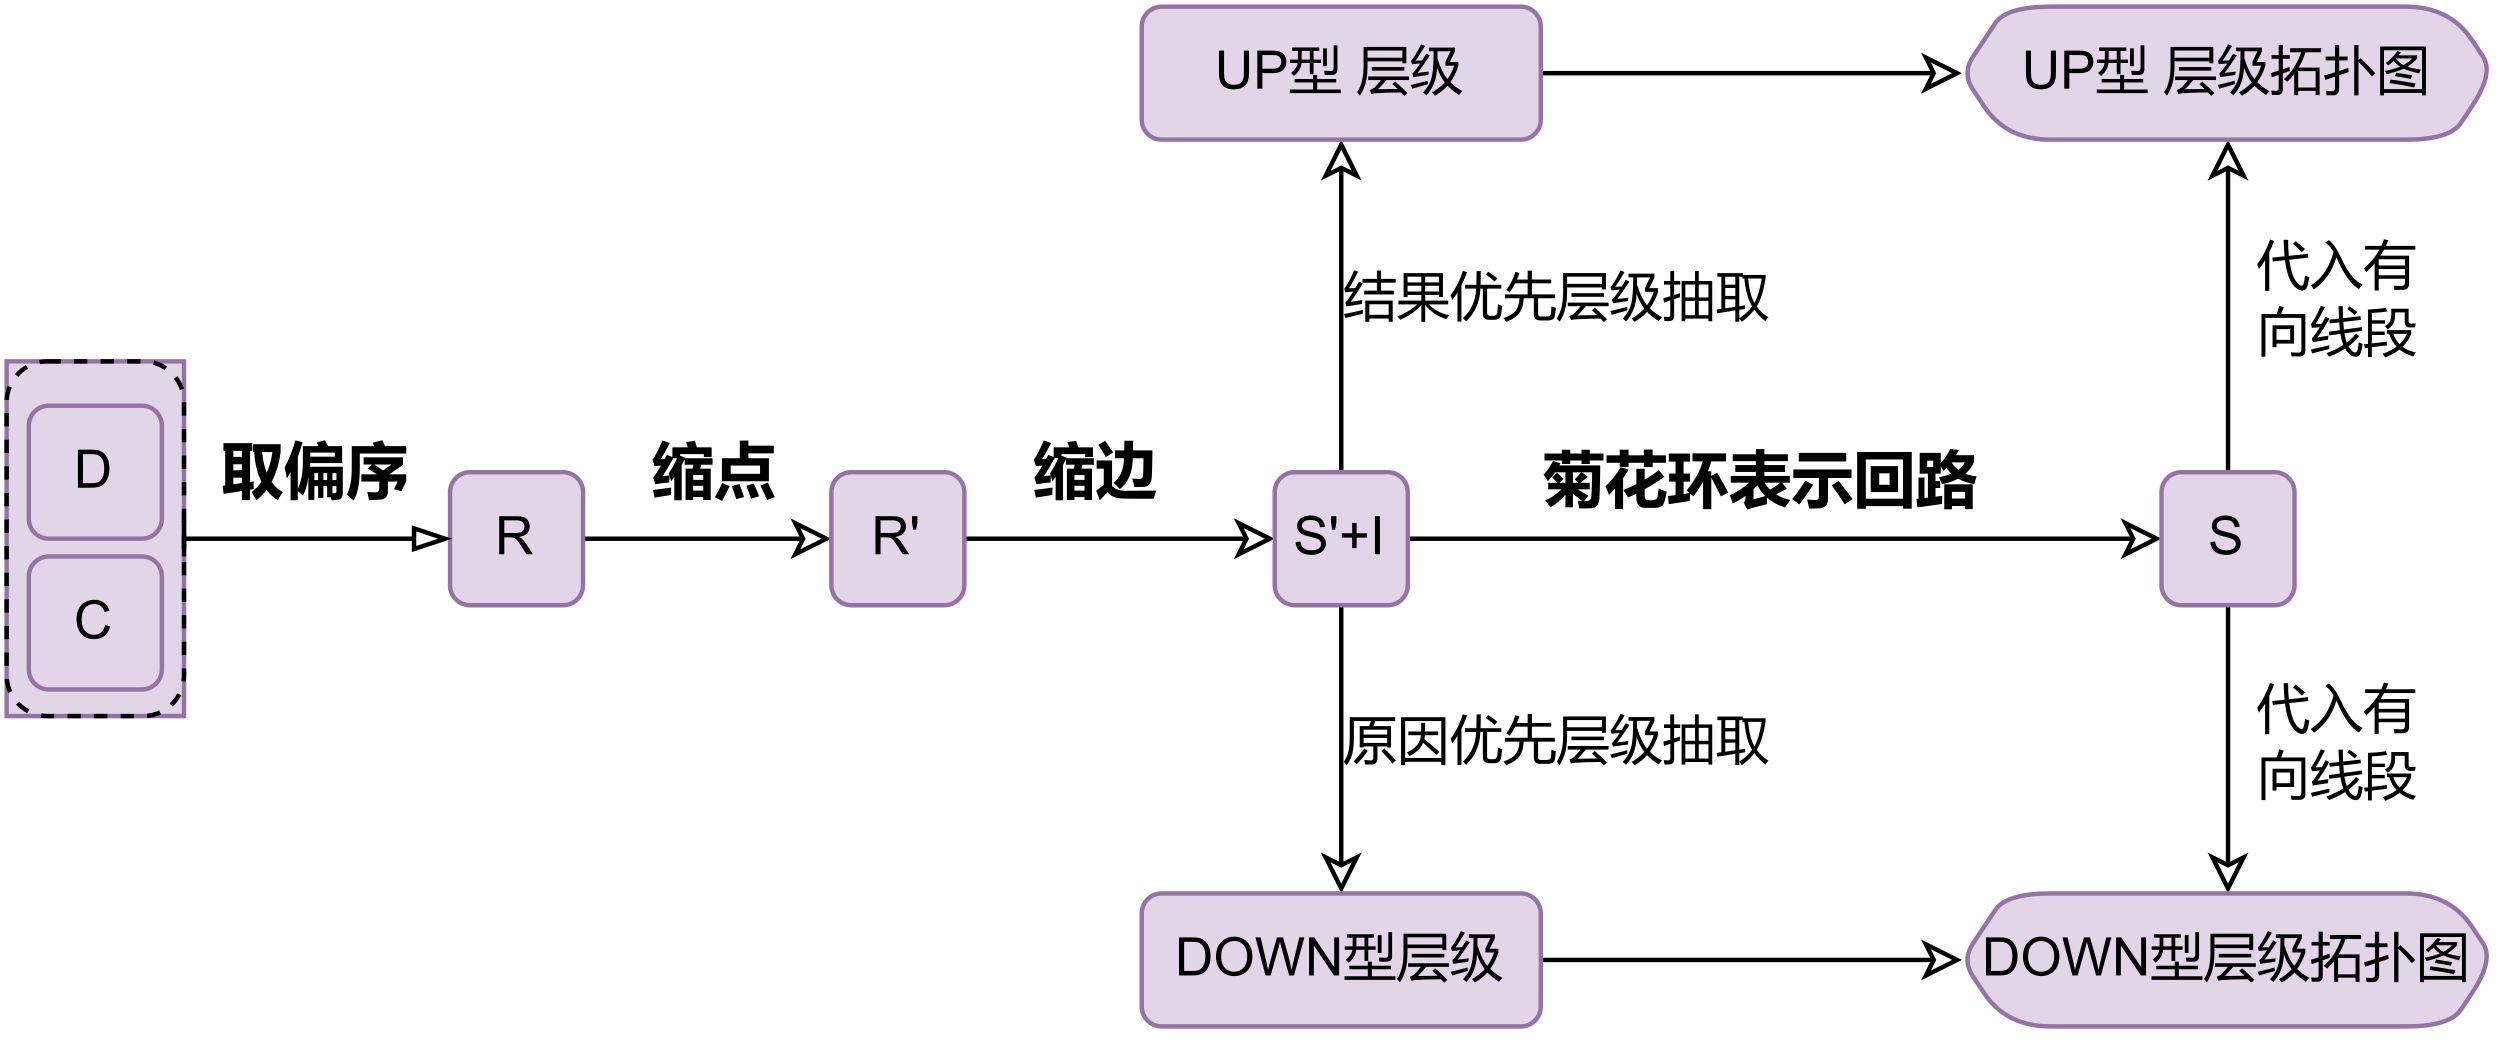 <?xml version="1.0" encoding="UTF-8" standalone="no"?>
<svg 
   width="422.88pt"
   height="175.92pt"
   viewBox="0 0 422.88 175.92"
   version="1.1"
   id="svg452"
   xmlns:xlink="http://www.w3.org/1999/xlink"
   xmlns="http://www.w3.org/2000/svg"
   xmlns:svg="http://www.w3.org/2000/svg" content="%3Cmxfile%20host%3D%22app.diagrams.net%22%20modified%3D%222022-11-26T07%3A20%3A30.678Z%22%20agent%3D%225.0%20(Windows%20NT%206.1%3B%20WOW64)%20AppleWebKit%2F537.36%20(KHTML%2C%20like%20Gecko)%20Chrome%2F86.0.424.198%20Safari%2F537.36%22%20etag%3D%22dpLMMPuW5L9AF2we1Tnr%22%20version%3D%2220.6.0%22%3E%3Cdiagram%20id%3D%22WeWbnYs2_EmQoe6q5vcE%22%20name%3D%22DC-AHDT%22%3E7VvZkps4FP0aKk89xb48go0zqZolNZ1Mph9lowYSjBiQY3u%2Bfq5AbAYv7bgN7rgq1ZGuhFrcc869QlILymS5eZ%2BiJPideDgSZNHbCMpUkGVTN%2BEnM2wLg6oZhcFPQ68wSbXhMfwPc6PIravQw1mrIyUkomHSNi5IHOMFbdlQmpJ1u9szidq%2FNUE%2B%2F41ibXhcoAh3un0JPRrw15KN2v4rDv2g%2FM2SbhUtS1R25gNnAfLIumFSXEGZpITQorTcTHDEfFf6pXhutqe1mliKY3rKAw%2BIxB8mf%2BP323ir%2BZ%2Bfp5T6D3yU7yha8Rfmk6Xb0gN%2BSlaJoDjPYRRNSETS3KxgydOwAfaMpuQbbrRYuqEgHVr42DileNMHFppHu76vX0aqXATUwmSJabqFLnwgQy2e4KySyhHWNUYqNwUNeExuQ5wVfjVw7TgocN%2B9wI%2FycT%2BCG2MPs0Ek8M06CCl%2BTNCCta5BOmAL6DLizShdcC3IClQ9lAXVo00gYhLjQ55uenQ%2FAbpuHsqPSseP0x9z5AVZe64v%2BSham7Fdwio9jlZey9Fqx9GTt%2BloVR3W0drxyIA9SDm8SlIaEJ%2FEKHJrq1MjIUKt7vMbIQn3%2F1dM6ZbHDLSipI0Ojj2bZUOoLiKUZeGiMM5C9jb5qMW02Fz2gsFNGVmlC3zgnXWeqFHq44M4iv1ApjhCNPzensjFkdE7yPw1SgkcZru0mwpVbVjCGwf5jaM5WTepfQ6ZNyH9p1F%2BYgz%2BReO16YYTOq9seSUDMtJSAnOU4Smk1NLeUEFDKPOILL59CsL4NaUinygVfUilmD0xTI8oozyBF26Crf%2B7ImXDQ5YjaEMHSU02uePKdij5%2FP98oHllcDXBnAmWnhckVoaCY7MC7wvvMN99HmzFXErzDgdBYLTNorYq%2BUKqZ22FotCPWdwEbDHYHSbXEL4QbN6wDD0vp3JfeGhH7tY67hLil3bEr3SXFfo1xW%2F9hNmuXModT3fqkCIup9nMd%2B9uMOFVhB5LwpNO%2BIh%2Be6RXTyW9MSjph4GCL1DqRclTc03Su0ABBNJt4yFWfaqghUr9WF6rnxsl7PtEfCXYlfHALp0Fu3ibsEvWoLB3dzUeIcU5H24wzSmjS3PaeDR1LJReVRvGqSFRHlQb%2BnjgOxYSxwmfMih8Rje03WBU00YX1cwhZfGSHawry8K6DVl0Nxymf375g20ZWa5g5rtJjiSYsuAabBPJ7u5OHpFJW1PDLAWUtmiqI7mGaKxriqY60r6LpuejZ%2FRLAbm7YfH5Yy0ZQPctqmZw0cgv97qrsyZLyQuWYEl5f0dw3A4gWYASVgzwBoGuwIcJTkOYOtuzLq0fS5N8yvpgg8sLOeeB2CZBxocSLwOvJmnH4K1uhVwH3567C0dS0R3ek%2BEdAb7dzYXy8ClLUNyC6wKnYMCRiWBbrACUcawjh1%2FFFH6qwy9ZHNnhl9x31%2BMKDDFZwLgzpIchljgyhnTvnLwmQ0x2aG7aecFmyYcFE1ewZ8xiS4JtMoutsnRUZB7IVIxOButzp9MOnVR5l05yNyeJV%2BVTd1do52bGM1q06fQJBWSJeujD4km5GAEaWBPBVVmEscz8Jgb8M%2FcsYYBa0%2Fraxk1dyLjEd4bWTkNWz0Kl7w7t65Hi6HWdF5BCYwHDmvHwYIt3UpxFCml4VvRczWFYAqgKx9LWcu1P2LcIw1vMv0hyUJ0Za7JhmdE9BRoHaIxXM7QMI%2BZxzufLfImY7ajfg%2BRVgSwHvgP5g0D2afJCSEK1%2FsOevK3x11GK%2Bz8%3D%3C%2Fdiagram%3E%3C%2Fmxfile%3E">
  <defs
     id="defs154">
    <g
       id="g140">
      <g
         id="glyph-0-0" />
      <g
         id="glyph-0-1">
        <path
           d="M 0.688 0 L 0.688 -6.438 L 2.906 -6.438 C 3.414 -6.438 3.801 -6.406 4.062 -6.344 C 4.426 -6.258 4.738 -6.109 5 -5.891 C 5.344 -5.598 5.598 -5.227 5.766 -4.781 C 5.93 -4.344 6.016 -3.832 6.016 -3.25 C 6.016 -2.758 5.957 -2.328 5.844 -1.953 C 5.727 -1.578 5.582 -1.266 5.406 -1.016 C 5.227 -0.766 5.031 -0.566 4.812 -0.422 C 4.602 -0.285 4.348 -0.18 4.047 -0.109 C 3.754 -0.035 3.41 0 3.016 0 Z M 1.547 -0.766 L 2.922 -0.766 C 3.348 -0.766 3.68 -0.801 3.922 -0.875 C 4.16 -0.957 4.352 -1.07 4.5 -1.219 C 4.695 -1.414 4.852 -1.688 4.969 -2.031 C 5.082 -2.375 5.141 -2.785 5.141 -3.266 C 5.141 -3.941 5.031 -4.457 4.812 -4.812 C 4.594 -5.176 4.32 -5.422 4 -5.547 C 3.77 -5.641 3.406 -5.688 2.906 -5.688 L 1.547 -5.688 Z M 1.547 -0.766 "
           id="path3" />
      </g>
      <g
         id="glyph-0-2">
        <path
           d="M 5.297 -2.266 L 6.141 -2.047 C 5.961 -1.348 5.641 -0.812 5.172 -0.438 C 4.711 -0.07 4.145 0.109 3.469 0.109 C 2.781 0.109 2.219 -0.031 1.781 -0.312 C 1.344 -0.594 1.008 -1 0.781 -1.531 C 0.562 -2.07 0.453 -2.648 0.453 -3.266 C 0.453 -3.941 0.578 -4.531 0.828 -5.031 C 1.086 -5.531 1.453 -5.906 1.922 -6.156 C 2.398 -6.414 2.922 -6.547 3.484 -6.547 C 4.129 -6.547 4.672 -6.379 5.109 -6.047 C 5.555 -5.723 5.863 -5.266 6.031 -4.672 L 5.188 -4.484 C 5.039 -4.953 4.828 -5.289 4.547 -5.5 C 4.266 -5.719 3.906 -5.828 3.469 -5.828 C 2.977 -5.828 2.566 -5.707 2.234 -5.469 C 1.898 -5.227 1.664 -4.906 1.531 -4.5 C 1.395 -4.102 1.328 -3.695 1.328 -3.281 C 1.328 -2.727 1.406 -2.242 1.562 -1.828 C 1.727 -1.422 1.977 -1.117 2.312 -0.922 C 2.645 -0.723 3.008 -0.625 3.406 -0.625 C 3.883 -0.625 4.285 -0.758 4.609 -1.031 C 4.941 -1.312 5.172 -1.723 5.297 -2.266 Z M 5.297 -2.266 "
           id="path6" />
      </g>
      <g
         id="glyph-0-3">
        <path
           d="M 0.703 0 L 0.703 -6.438 L 3.562 -6.438 C 4.133 -6.438 4.57 -6.379 4.875 -6.266 C 5.176 -6.148 5.414 -5.945 5.594 -5.656 C 5.77 -5.363 5.859 -5.039 5.859 -4.688 C 5.859 -4.227 5.707 -3.844 5.406 -3.531 C 5.113 -3.219 4.66 -3.02 4.047 -2.938 C 4.266 -2.82 4.438 -2.711 4.562 -2.609 C 4.812 -2.379 5.047 -2.094 5.266 -1.75 L 6.391 0 L 5.312 0 L 4.453 -1.344 C 4.211 -1.727 4.008 -2.02 3.844 -2.219 C 3.688 -2.426 3.539 -2.57 3.406 -2.656 C 3.281 -2.738 3.156 -2.797 3.031 -2.828 C 2.926 -2.848 2.766 -2.859 2.547 -2.859 L 1.562 -2.859 L 1.562 0 Z M 1.562 -3.594 L 3.391 -3.594 C 3.785 -3.594 4.094 -3.633 4.312 -3.719 C 4.531 -3.801 4.695 -3.93 4.812 -4.109 C 4.926 -4.285 4.984 -4.477 4.984 -4.688 C 4.984 -4.988 4.867 -5.238 4.641 -5.438 C 4.422 -5.633 4.07 -5.734 3.594 -5.734 L 1.562 -5.734 Z M 1.562 -3.594 "
           id="path9" />
      </g>
      <g
         id="glyph-0-4">
        <path
           d="M 0.594 -4.156 L 0.391 -5.359 L 0.391 -6.438 L 1.297 -6.438 L 1.297 -5.359 L 1.078 -4.156 Z M 0.594 -4.156 "
           id="path12" />
      </g>
      <g
         id="glyph-0-5">
        <path
           d="M 0.406 -2.062 L 1.203 -2.141 C 1.242 -1.816 1.332 -1.551 1.469 -1.344 C 1.613 -1.133 1.832 -0.969 2.125 -0.844 C 2.414 -0.719 2.742 -0.656 3.109 -0.656 C 3.43 -0.656 3.719 -0.703 3.969 -0.797 C 4.219 -0.891 4.406 -1.02 4.531 -1.188 C 4.656 -1.363 4.719 -1.551 4.719 -1.75 C 4.719 -1.945 4.656 -2.117 4.531 -2.266 C 4.414 -2.422 4.223 -2.551 3.953 -2.656 C 3.785 -2.727 3.406 -2.832 2.812 -2.969 C 2.219 -3.113 1.801 -3.25 1.562 -3.375 C 1.258 -3.531 1.031 -3.727 0.875 -3.969 C 0.727 -4.207 0.656 -4.477 0.656 -4.781 C 0.656 -5.102 0.742 -5.406 0.922 -5.688 C 1.109 -5.969 1.379 -6.18 1.734 -6.328 C 2.086 -6.473 2.484 -6.547 2.922 -6.547 C 3.398 -6.547 3.82 -6.469 4.188 -6.312 C 4.551 -6.164 4.828 -5.941 5.016 -5.641 C 5.211 -5.336 5.32 -5 5.344 -4.625 L 4.516 -4.562 C 4.473 -4.969 4.328 -5.273 4.078 -5.484 C 3.828 -5.691 3.453 -5.797 2.953 -5.797 C 2.441 -5.797 2.066 -5.703 1.828 -5.516 C 1.586 -5.328 1.469 -5.098 1.469 -4.828 C 1.469 -4.598 1.551 -4.41 1.719 -4.266 C 1.883 -4.109 2.312 -3.953 3 -3.797 C 3.695 -3.641 4.176 -3.504 4.438 -3.391 C 4.812 -3.223 5.086 -3.004 5.266 -2.734 C 5.441 -2.473 5.531 -2.164 5.531 -1.812 C 5.531 -1.477 5.43 -1.156 5.234 -0.844 C 5.035 -0.539 4.754 -0.305 4.391 -0.141 C 4.023 0.023 3.613 0.109 3.156 0.109 C 2.57 0.109 2.082 0.023 1.688 -0.141 C 1.289 -0.316 0.977 -0.57 0.75 -0.906 C 0.531 -1.25 0.414 -1.633 0.406 -2.062 Z M 0.406 -2.062 "
           id="path15" />
      </g>
      <g
         id="glyph-0-6">
        <path
           d="M 2.25 -1.047 L 2.25 -2.812 L 0.5 -2.812 L 0.5 -3.547 L 2.25 -3.547 L 2.25 -5.297 L 3 -5.297 L 3 -3.547 L 4.75 -3.547 L 4.75 -2.812 L 3 -2.812 L 3 -1.047 Z M 2.25 -1.047 "
           id="path18" />
      </g>
      <g
         id="glyph-0-7">
        <path
           d="M 0.844 0 L 0.844 -6.438 L 1.688 -6.438 L 1.688 0 Z M 0.844 0 "
           id="path21" />
      </g>
      <g
         id="glyph-0-8">
        <path
           d="M 0.438 -3.141 C 0.438 -4.203 0.723 -5.035 1.297 -5.641 C 1.867 -6.254 2.609 -6.562 3.516 -6.562 C 4.109 -6.562 4.645 -6.414 5.125 -6.125 C 5.602 -5.844 5.969 -5.445 6.219 -4.938 C 6.469 -4.426 6.594 -3.852 6.594 -3.219 C 6.594 -2.562 6.461 -1.973 6.203 -1.453 C 5.941 -0.941 5.566 -0.551 5.078 -0.281 C 4.598 -0.02 4.078 0.109 3.516 0.109 C 2.91 0.109 2.367 -0.035 1.891 -0.328 C 1.41 -0.617 1.047 -1.02 0.797 -1.531 C 0.555 -2.039 0.438 -2.578 0.438 -3.141 Z M 1.312 -3.125 C 1.312 -2.344 1.52 -1.727 1.938 -1.281 C 2.352 -0.844 2.879 -0.625 3.516 -0.625 C 4.148 -0.625 4.676 -0.848 5.094 -1.297 C 5.508 -1.742 5.719 -2.383 5.719 -3.219 C 5.719 -3.738 5.629 -4.191 5.453 -4.578 C 5.273 -4.973 5.016 -5.281 4.672 -5.5 C 4.328 -5.719 3.945 -5.828 3.531 -5.828 C 2.926 -5.828 2.406 -5.617 1.969 -5.203 C 1.531 -4.785 1.312 -4.094 1.312 -3.125 Z M 1.312 -3.125 "
           id="path24" />
      </g>
      <g
         id="glyph-0-9">
        <path
           d="M 1.812 0 L 0.109 -6.438 L 0.984 -6.438 L 1.969 -2.219 C 2.07 -1.781 2.16 -1.344 2.234 -0.906 C 2.398 -1.594 2.5 -1.988 2.531 -2.094 L 3.75 -6.438 L 4.781 -6.438 L 5.703 -3.188 C 5.93 -2.375 6.098 -1.613 6.203 -0.906 C 6.285 -1.312 6.395 -1.773 6.531 -2.297 L 7.531 -6.438 L 8.391 -6.438 L 6.625 0 L 5.812 0 L 4.453 -4.906 C 4.336 -5.32 4.27 -5.578 4.25 -5.672 C 4.176 -5.367 4.113 -5.113 4.062 -4.906 L 2.688 0 Z M 1.812 0 "
           id="path27" />
      </g>
      <g
         id="glyph-0-10">
        <path
           d="M 0.688 0 L 0.688 -6.438 L 1.562 -6.438 L 4.938 -1.391 L 4.938 -6.438 L 5.766 -6.438 L 5.766 0 L 4.891 0 L 1.5 -5.062 L 1.5 0 Z M 0.688 0 "
           id="path30" />
      </g>
      <g
         id="glyph-0-11">
        <path
           d="M 4.922 -6.438 L 5.781 -6.438 L 5.781 -2.719 C 5.781 -2.07 5.703 -1.555 5.547 -1.172 C 5.398 -0.797 5.133 -0.488 4.75 -0.25 C 4.375 -0.008 3.875 0.109 3.25 0.109 C 2.645 0.109 2.148 0.004 1.766 -0.203 C 1.391 -0.41 1.117 -0.711 0.953 -1.109 C 0.785 -1.504 0.703 -2.039 0.703 -2.719 L 0.703 -6.438 L 1.562 -6.438 L 1.562 -2.719 C 1.562 -2.164 1.613 -1.754 1.719 -1.484 C 1.82 -1.223 2 -1.02 2.25 -0.875 C 2.5 -0.727 2.812 -0.656 3.188 -0.656 C 3.812 -0.656 4.254 -0.797 4.516 -1.078 C 4.785 -1.367 4.922 -1.914 4.922 -2.719 Z M 4.922 -6.438 "
           id="path33" />
      </g>
      <g
         id="glyph-0-12">
        <path
           d="M 0.688 0 L 0.688 -6.438 L 3.125 -6.438 C 3.551 -6.438 3.879 -6.414 4.109 -6.375 C 4.422 -6.32 4.68 -6.223 4.891 -6.078 C 5.109 -5.93 5.281 -5.723 5.406 -5.453 C 5.539 -5.191 5.609 -4.898 5.609 -4.578 C 5.609 -4.023 5.43 -3.562 5.078 -3.188 C 4.734 -2.812 4.109 -2.625 3.203 -2.625 L 1.547 -2.625 L 1.547 0 Z M 1.547 -3.375 L 3.219 -3.375 C 3.758 -3.375 4.145 -3.477 4.375 -3.688 C 4.613 -3.895 4.734 -4.18 4.734 -4.547 C 4.734 -4.816 4.664 -5.047 4.531 -5.234 C 4.395 -5.43 4.211 -5.562 3.984 -5.625 C 3.848 -5.664 3.582 -5.688 3.188 -5.688 L 1.547 -5.688 Z M 1.547 -3.375 "
           id="path36" />
      </g>
      <g
         id="glyph-1-0" />
      <g
         id="glyph-1-1">
        <path
           d="M 0.328 0.297 L 0.156 -1.078 L 0.594 -1.141 L 0.594 -6.984 L 0.297 -6.984 L 0.297 -8.297 L 5.172 -8.297 L 5.172 -6.984 L 4.797 -6.984 L 4.797 -1.734 L 5.391 -1.828 C 5.391 -1.566 5.398 -1.129 5.422 -0.516 L 4.797 -0.422 L 4.797 1.344 L 3.422 1.344 L 3.422 -0.188 Z M 1.969 -5.969 L 3.422 -5.969 L 3.422 -6.984 L 1.969 -6.984 Z M 1.969 -3.703 L 3.422 -3.703 L 3.422 -4.719 L 1.969 -4.719 Z M 3.422 -1.531 L 3.422 -2.453 L 1.969 -2.453 L 1.969 -1.328 Z M 9.969 -8.109 L 9.969 -6.781 C 9.707 -4.82 9.195 -3.133 8.438 -1.719 C 8.945 -1 9.578 -0.43 10.328 -0.016 C 10.098 0.316 9.816 0.781 9.484 1.375 C 8.742 0.895 8.109 0.312 7.578 -0.375 C 7.086 0.281 6.52 0.863 5.875 1.375 C 5.625 0.914 5.352 0.453 5.062 -0.016 C 5.707 -0.504 6.266 -1.082 6.734 -1.75 C 6.035 -3.125 5.625 -4.801 5.5 -6.781 L 5.312 -6.781 L 5.312 -8.109 Z M 8.578 -6.781 L 6.844 -6.781 C 6.969 -5.438 7.223 -4.27 7.609 -3.281 C 8.078 -4.301 8.398 -5.469 8.578 -6.781 Z M 8.578 -6.781 "
           id="path40" />
      </g>
      <g
         id="glyph-1-2">
        <path
           d="M 2.375 1.375 L 1.156 1.375 L 1.156 -3.391 C 0.957 -3.016 0.742 -2.66 0.516 -2.328 C 0.441 -2.879 0.316 -3.492 0.141 -4.172 C 0.891 -5.547 1.492 -7.078 1.953 -8.766 L 3.172 -8.438 C 2.941 -7.57 2.676 -6.75 2.375 -5.969 L 2.375 -0.547 C 2.926 -1.766 3.211 -3.18 3.234 -4.797 L 3.234 -7.781 L 5.891 -7.781 C 5.805 -7.969 5.703 -8.176 5.578 -8.406 L 6.984 -8.781 C 7.191 -8.395 7.359 -8.062 7.484 -7.781 L 9.875 -7.781 L 9.875 -4.922 L 4.484 -4.922 C 4.484 -4.754 4.477 -4.547 4.469 -4.297 L 9.984 -4.297 L 9.984 0.172 C 9.984 0.461 9.926 0.703 9.812 0.891 C 9.695 1.078 9.547 1.195 9.359 1.25 C 9.18 1.312 8.758 1.352 8.094 1.375 C 8.062 1.207 8.023 1.035 7.984 0.859 L 7.344 0.859 L 7.344 -1.016 L 6.703 -1.016 L 6.703 0.984 L 5.812 0.984 L 5.812 -1.016 L 5.172 -1.016 L 5.172 1.312 L 4.156 1.312 L 4.156 -2.453 C 3.969 -1.191 3.66 -0.176 3.234 0.594 C 3.035 0.375 2.75 0.113 2.375 -0.188 Z M 8.641 -6.688 L 4.484 -6.688 L 4.484 -6 L 8.641 -6 Z M 8.906 -3.219 L 8.234 -3.219 L 8.234 -2.047 L 8.906 -2.047 Z M 6.703 -2.047 L 7.344 -2.047 L 7.344 -3.219 L 6.703 -3.219 Z M 5.172 -2.047 L 5.812 -2.047 L 5.812 -3.219 L 5.172 -3.219 Z M 8.906 -1.016 L 8.234 -1.016 L 8.234 0.188 C 8.523 0.195 8.707 0.18 8.781 0.141 C 8.863 0.109 8.906 0.008 8.906 -0.156 Z M 8.906 -1.016 "
           id="path43" />
      </g>
      <g
         id="glyph-1-3">
        <path
           d="M 2.359 -4.094 C 2.359 -1.52 2.008 0.312 1.312 1.406 L 0.156 0.422 C 0.738 -0.578 1.02 -2.141 1 -4.266 L 1 -7.781 L 4.781 -7.781 C 4.688 -8.031 4.602 -8.234 4.531 -8.391 L 6.203 -8.781 L 6.609 -7.781 L 10.219 -7.781 L 10.219 -6.531 L 2.359 -6.531 Z M 9.672 -5.891 L 9.672 -4.625 L 7.344 -3.016 L 10.219 -3.016 L 10.219 -1.875 L 9.406 -0.156 L 8.141 -0.5 L 8.766 -1.797 L 7.109 -1.797 L 7.109 -0.156 C 7.109 0.281 7.008 0.609 6.812 0.828 C 6.625 1.055 6.375 1.191 6.062 1.234 C 5.75 1.285 5.035 1.32 3.922 1.344 C 3.836 0.852 3.738 0.398 3.625 -0.016 C 4.375 0.016 4.852 0.031 5.062 0.031 C 5.469 0.031 5.664 -0.203 5.656 -0.672 L 5.656 -1.797 L 2.625 -1.797 L 2.625 -3.016 L 5.234 -3.016 C 4.711 -3.379 4.195 -3.707 3.688 -4 L 4.406 -4.672 L 3 -4.672 L 3 -5.891 Z M 7.75 -4.672 L 4.812 -4.672 L 6.281 -3.688 Z M 7.75 -4.672 "
           id="path46" />
      </g>
      <g
         id="glyph-1-4">
        <path
           d="M 1.531 -5.609 C 1.707 -5.609 1.93 -5.613 2.203 -5.625 C 2.328 -5.844 2.453 -6.066 2.578 -6.297 L 3.484 -5.953 L 3.484 -7.578 L 6.109 -7.578 C 6.016 -7.867 5.91 -8.164 5.797 -8.469 L 7.281 -8.688 C 7.395 -8.352 7.508 -7.984 7.625 -7.578 L 10.125 -7.578 L 10.125 -5.953 L 8.812 -5.953 L 8.812 -6.438 L 4.797 -6.438 L 4.797 -6.156 L 5.688 -5.844 L 5.641 -5.734 L 10.281 -5.734 L 10.281 -4.641 L 8.359 -4.641 L 8.172 -3.969 L 9.969 -3.969 L 9.969 1.328 L 8.703 1.328 L 8.703 0.828 L 7 0.828 L 7 1.328 L 5.719 1.328 L 5.719 -3.969 L 6.891 -3.969 L 7.031 -4.641 L 5.562 -4.641 L 5.562 -5.562 C 5.406 -5.238 5.238 -4.914 5.062 -4.594 L 5.062 1.375 L 3.812 1.375 L 3.812 -2.578 C 3.633 -2.328 3.453 -2.078 3.266 -1.828 C 3.191 -2.098 3.102 -2.414 3 -2.781 C 2.969 -2.32 2.953 -1.941 2.953 -1.641 C 2.016 -1.566 1.227 -1.461 0.594 -1.328 L 0.234 -2.469 C 0.617 -2.945 1.066 -3.625 1.578 -4.5 C 1.191 -4.469 0.82 -4.438 0.469 -4.406 L 0.141 -5.516 C 0.535 -6.023 1.094 -7.098 1.812 -8.734 L 3.062 -8.312 C 2.469 -7.188 1.957 -6.285 1.531 -5.609 Z M 1.844 -2.719 L 2.984 -2.828 C 2.93 -3.004 2.895 -3.129 2.875 -3.203 C 3.438 -4.016 3.898 -4.863 4.266 -5.75 L 3.641 -5.75 C 2.922 -4.445 2.32 -3.438 1.844 -2.719 Z M 8.703 -2.891 L 7 -2.891 L 7 -2.078 L 8.703 -2.078 Z M 7 -0.266 L 8.703 -0.266 L 8.703 -1.078 L 7 -1.078 Z M 0.203 -0.375 C 1.598 -0.539 2.625 -0.676 3.281 -0.781 L 3.25 0.469 L 0.469 0.922 Z M 0.203 -0.375 "
           id="path49" />
      </g>
      <g
         id="glyph-1-5">
        <path
           d="M 1.359 -5.75 L 4.391 -5.75 L 4.391 -8.719 L 5.844 -8.719 L 5.844 -7.859 L 10.141 -7.859 L 10.141 -6.562 L 5.844 -6.562 L 5.844 -5.75 L 9.312 -5.75 L 9.312 -1.844 L 1.359 -1.844 Z M 7.812 -4.5 L 2.844 -4.5 L 2.844 -3.109 L 7.812 -3.109 Z M 9.109 -1.625 C 9.535 -0.812 9.93 0.004 10.297 0.828 L 9.016 1.344 C 8.598 0.406 8.219 -0.41 7.875 -1.109 Z M 1.406 -1.547 L 2.672 -1.016 C 2.336 -0.297 1.91 0.535 1.391 1.484 L 0.188 0.844 C 0.664 0.008 1.07 -0.785 1.406 -1.547 Z M 6.75 -1.469 C 7.051 -0.812 7.352 -0.094 7.656 0.688 L 6.312 1.094 C 6.051 0.344 5.773 -0.379 5.484 -1.078 Z M 4.328 -1.375 C 4.648 -0.52 4.91 0.211 5.109 0.828 L 3.781 1.172 C 3.5 0.266 3.254 -0.461 3.047 -1.016 Z M 4.328 -1.375 "
           id="path52" />
      </g>
      <g
         id="glyph-1-6">
        <path
           d="M 4.938 -8.703 L 6.422 -8.703 L 6.406 -7.062 L 9.688 -7.062 L 9.641 -4.469 C 9.617 -3.457 9.594 -2.766 9.562 -2.391 C 9.531 -2.016 9.414 -1.691 9.219 -1.422 C 9.031 -1.16 8.789 -1 8.5 -0.938 C 8.219 -0.875 7.598 -0.848 6.641 -0.859 C 6.566 -1.234 6.445 -1.711 6.281 -2.297 C 6.844 -2.254 7.238 -2.234 7.469 -2.234 C 7.844 -2.234 8.051 -2.41 8.094 -2.766 C 8.133 -3.129 8.16 -4.117 8.172 -5.734 L 6.375 -5.734 C 6.32 -3.348 5.594 -1.613 4.188 -0.531 C 3.988 -0.738 3.625 -1.098 3.094 -1.609 C 4.227 -2.398 4.82 -3.773 4.875 -5.734 L 3.359 -5.734 L 3.359 -7.062 L 4.922 -7.062 Z M 1.688 -8.688 C 2.156 -8.039 2.609 -7.383 3.047 -6.719 L 1.812 -5.938 C 1.406 -6.656 0.977 -7.336 0.531 -7.984 Z M 10.344 -0.266 C 10.164 0.211 10.016 0.672 9.891 1.109 L 6.797 1.109 L 4.609 1.078 C 4.078 1.066 3.586 0.973 3.141 0.797 C 2.703 0.617 2.359 0.359 2.109 0.016 L 0.766 1.359 L 0.188 -0.266 L 1.453 -1.219 L 1.453 -3.969 L 0.25 -3.969 L 0.25 -5.359 L 2.859 -5.359 L 2.859 -1.016 C 3.41 -0.492 4.156 -0.234 5.094 -0.234 C 6.789 -0.234 8.539 -0.242 10.344 -0.266 Z M 10.344 -0.266 "
           id="path55" />
      </g>
      <g
         id="glyph-1-7">
        <path
           d="M 5.062 1.062 L 3.797 1.062 L 3.797 -1.094 C 3.109 -0.238 2.258 0.484 1.25 1.078 C 1.02 0.711 0.727 0.312 0.375 -0.125 C 1.344 -0.5 2.258 -1.117 3.125 -1.984 L 0.875 -1.984 L 0.875 -3.078 L 2.453 -3.078 C 2.117 -3.43 1.816 -3.742 1.547 -4.016 L 2.375 -4.797 C 2.613 -4.578 2.984 -4.223 3.484 -3.734 L 2.766 -3.078 L 3.797 -3.078 L 3.797 -4.859 L 2.062 -4.859 C 1.695 -4.336 1.285 -3.844 0.828 -3.375 C 0.629 -3.707 0.383 -4.066 0.094 -4.453 C 0.75 -5.141 1.281 -5.91 1.688 -6.766 C 2.113 -6.641 2.535 -6.516 2.953 -6.391 C 2.891 -6.266 2.828 -6.145 2.766 -6.031 L 9.688 -6.031 C 9.676 -4.238 9.633 -2.441 9.562 -0.641 C 9.52 0.598 9.004 1.223 8.016 1.234 C 7.516 1.242 6.883 1.25 6.125 1.25 C 6.082 0.895 5.992 0.461 5.859 -0.047 C 6.109 -0.023 6.359 -0.008 6.609 0 C 6.141 -0.395 5.625 -0.801 5.062 -1.219 Z M 7.922 -8.672 L 7.922 -8.031 L 10.234 -8.031 L 10.234 -6.859 L 7.922 -6.859 L 7.922 -6.266 L 6.516 -6.266 L 6.516 -6.859 L 4.609 -6.859 L 4.609 -6.266 L 3.203 -6.266 L 3.203 -6.859 L 0.25 -6.859 L 0.25 -8.031 L 3.203 -8.031 L 3.203 -8.672 L 4.609 -8.672 L 4.609 -8.031 L 6.516 -8.031 L 6.516 -8.672 Z M 7.391 0 C 7.91 0.02 8.176 -0.281 8.188 -0.906 C 8.258 -2.145 8.301 -3.461 8.312 -4.859 L 6.578 -4.859 L 7.562 -4.125 C 7.113 -3.727 6.719 -3.379 6.375 -3.078 L 7.906 -3.078 L 7.906 -1.984 L 5.828 -1.984 C 6.453 -1.617 7.07 -1.254 7.688 -0.891 L 6.938 0 C 7.094 0 7.242 0 7.391 0 Z M 6.453 -4.859 L 5.062 -4.859 L 5.062 -3.078 L 6.016 -3.078 L 5.359 -3.656 C 5.734 -4.02 6.098 -4.422 6.453 -4.859 Z M 6.453 -4.859 "
           id="path58" />
      </g>
      <g
         id="glyph-1-8">
        <path
           d="M 8.047 -8.703 L 8.047 -7.734 L 10.297 -7.734 L 10.297 -6.469 L 8.047 -6.469 L 8.047 -5.75 L 6.562 -5.75 L 6.562 -6.469 L 3.969 -6.469 L 3.969 -5.781 L 2.484 -5.781 L 2.484 -6.469 L 0.25 -6.469 L 0.25 -7.734 L 2.484 -7.734 L 2.484 -8.688 L 3.969 -8.688 L 3.969 -7.734 L 6.562 -7.734 L 6.562 -8.703 Z M 2.641 -5.703 L 4 -5.312 C 3.688 -4.812 3.367 -4.328 3.047 -3.859 L 3.047 1.344 L 1.688 1.344 L 1.688 -2.125 C 1.352 -1.738 1.016 -1.367 0.672 -1.016 C 0.492 -1.523 0.297 -2.02 0.078 -2.5 C 0.992 -3.344 1.848 -4.41 2.641 -5.703 Z M 9.047 -2.125 C 9.566 -1.914 10.023 -1.734 10.422 -1.578 C 10.211 -0.191 9.945 0.609 9.625 0.828 C 9.301 1.047 8.926 1.156 8.5 1.156 L 6.844 1.156 C 5.812 1.156 5.297 0.617 5.297 -0.453 L 5.297 -1.25 C 4.828 -1.031 4.352 -0.812 3.875 -0.594 C 3.645 -1.008 3.383 -1.438 3.094 -1.875 C 3.844 -2.164 4.578 -2.488 5.297 -2.844 L 5.297 -5.453 L 6.703 -5.453 L 6.703 -3.609 C 7.523 -4.098 8.328 -4.633 9.109 -5.219 L 10.031 -4.109 C 9.02 -3.359 7.91 -2.656 6.703 -2 L 6.703 -0.766 C 6.703 -0.348 6.941 -0.141 7.422 -0.141 L 7.953 -0.141 C 8.211 -0.141 8.414 -0.18 8.562 -0.266 C 8.707 -0.348 8.801 -0.457 8.844 -0.594 C 8.895 -0.727 8.961 -1.238 9.047 -2.125 Z M 9.047 -2.125 "
           id="path61" />
      </g>
      <g
         id="glyph-1-9">
        <path
           d="M 8.469 -4.781 C 9.195 -3.562 9.82 -2.445 10.344 -1.438 L 9.094 -0.781 C 8.594 -1.789 8.051 -2.848 7.469 -3.953 L 7.469 1.375 L 6.078 1.375 L 6.078 -3.297 C 5.609 -2.41 5.062 -1.578 4.438 -0.797 C 4.238 -0.961 4.062 -1.113 3.906 -1.25 C 3.863 -0.969 3.836 -0.555 3.828 -0.016 L 0.281 0.531 L 0.141 -0.859 L 1.422 -1 L 1.422 -3.281 L 0.344 -3.281 L 0.344 -4.656 L 1.422 -4.656 L 1.422 -6.672 L 0.281 -6.672 L 0.281 -8.031 L 3.891 -8.031 L 3.891 -6.672 L 2.781 -6.672 L 2.781 -4.656 L 3.859 -4.656 L 3.859 -3.281 L 2.781 -3.281 L 2.781 -1.188 L 3.781 -1.359 C 3.594 -1.516 3.426 -1.648 3.281 -1.766 C 4.582 -3.297 5.5 -4.941 6.031 -6.703 L 4.281 -6.703 L 4.281 -8.062 L 9.969 -8.062 L 9.969 -6.703 L 7.469 -6.703 C 7.301 -6.129 7.109 -5.57 6.891 -5.031 L 7.469 -5.031 L 7.469 -4.25 Z M 8.469 -4.781 "
           id="path64" />
      </g>
      <g
         id="glyph-1-10">
        <path
           d="M 9.719 -2.062 L 7.922 -1.125 C 8.609 -0.695 9.422 -0.379 10.359 -0.172 C 10.004 0.266 9.691 0.688 9.422 1.094 C 8.211 0.695 7.203 0.145 6.391 -0.562 C 6.367 -0.082 6.363 0.281 6.375 0.531 C 4.77 0.914 3.66 1.223 3.047 1.453 L 2.469 0.281 C 2.656 0.094 2.75 -0.219 2.75 -0.656 L 2.75 -0.859 C 2.094 -0.391 1.375 0.047 0.594 0.453 C 0.438 -0.066 0.273 -0.539 0.109 -0.969 C 1.359 -1.531 2.441 -2.242 3.359 -3.109 L 0.25 -3.109 L 0.25 -4.25 L 4.516 -4.25 L 4.516 -4.922 L 1.031 -4.922 L 1.031 -6.078 L 4.516 -6.078 L 4.516 -6.75 L 0.594 -6.75 L 0.594 -7.906 L 4.516 -7.906 L 4.516 -8.781 L 5.953 -8.781 L 5.953 -7.906 L 9.922 -7.906 L 9.922 -6.75 L 5.953 -6.75 L 5.953 -6.078 L 9.438 -6.078 L 9.438 -4.922 L 5.953 -4.922 L 5.953 -4.25 L 10.25 -4.25 L 10.25 -3.109 L 8.953 -3.109 Z M 6.906 -1.922 C 7.332 -2.16 7.922 -2.555 8.672 -3.109 L 5.984 -3.109 C 6.242 -2.66 6.551 -2.266 6.906 -1.922 Z M 4.781 -2.656 C 4.57 -2.426 4.348 -2.195 4.109 -1.969 L 4.109 -0.266 L 6.094 -0.844 C 5.562 -1.363 5.125 -1.969 4.781 -2.656 Z M 4.781 -2.656 "
           id="path67" />
      </g>
      <g
         id="glyph-1-11">
        <path
           d="M 1.266 -8.141 L 9.297 -8.141 L 9.297 -6.688 L 1.266 -6.688 Z M 0.344 -5.344 L 10.188 -5.344 L 10.188 -3.891 L 6.219 -3.891 L 6.219 -0.5 C 6.219 0.07 6.117 0.473 5.922 0.703 C 5.723 0.941 5.484 1.098 5.203 1.172 C 4.922 1.242 4.195 1.281 3.031 1.281 C 2.914 0.688 2.801 0.172 2.688 -0.266 C 3.207 -0.203 3.641 -0.172 3.984 -0.172 C 4.441 -0.172 4.672 -0.359 4.672 -0.734 L 4.672 -3.891 L 0.344 -3.891 Z M 2.359 -3.453 L 3.688 -2.75 C 2.852 -1.414 2.078 -0.305 1.359 0.578 C 1.016 0.297 0.609 -0.004 0.141 -0.328 C 0.973 -1.305 1.711 -2.348 2.359 -3.453 Z M 7.984 -3.406 C 8.797 -2.426 9.586 -1.398 10.359 -0.328 C 9.992 -0.086 9.551 0.207 9.031 0.562 C 8.414 -0.445 7.688 -1.516 6.844 -2.641 Z M 7.984 -3.406 "
           id="path70" />
      </g>
      <g
         id="glyph-1-12">
        <path
           d="M 0.641 1.312 L 0.641 -8.297 L 9.875 -8.297 L 9.875 1.297 L 8.406 1.297 L 8.406 0.859 L 2.109 0.859 L 2.109 1.312 Z M 8.406 -0.391 L 8.406 -7.031 L 2.109 -7.031 L 2.109 -0.391 Z M 2.938 -5.906 L 7.562 -5.906 L 7.562 -1.516 L 2.938 -1.516 Z M 6.125 -2.75 L 6.125 -4.688 L 4.375 -4.688 L 4.375 -2.75 Z M 6.125 -2.75 "
           id="path73" />
      </g>
      <g
         id="glyph-1-13">
        <path
           d="M 0.719 -8.141 L 4.281 -8.141 L 4.281 -6.422 C 4.969 -7.141 5.5 -7.93 5.875 -8.797 L 7.344 -8.625 C 7.195 -8.32 7.039 -8.031 6.875 -7.75 L 9.922 -7.75 L 9.922 -6.594 C 9.578 -5.82 9.086 -5.16 8.453 -4.609 C 9.016 -4.398 9.648 -4.254 10.359 -4.172 C 10.223 -3.805 10.094 -3.363 9.969 -2.844 C 8.906 -3.039 7.992 -3.352 7.234 -3.781 C 6.461 -3.363 5.547 -3.055 4.484 -2.859 C 4.336 -3.254 4.164 -3.645 3.969 -4.031 C 4.77 -4.176 5.473 -4.375 6.078 -4.625 C 5.766 -4.914 5.488 -5.238 5.25 -5.594 C 5.102 -5.426 4.945 -5.266 4.781 -5.109 C 4.695 -5.254 4.531 -5.492 4.281 -5.828 L 4.281 -4.625 L 3.391 -4.625 L 3.391 -3.391 L 4.188 -3.391 L 4.188 -2.203 L 3.391 -2.203 L 3.391 -0.734 L 4.531 -0.875 C 4.508 -0.707 4.492 -0.25 4.484 0.5 L 0.328 1.078 L 0.172 -0.359 L 0.516 -0.406 L 0.516 -3.969 L 1.531 -3.969 L 1.531 -0.516 L 2.109 -0.578 L 2.109 -4.625 L 0.719 -4.625 Z M 1.984 -5.766 L 3.016 -5.766 L 3.016 -6.828 L 1.984 -6.828 Z M 7.25 -5.266 C 7.738 -5.617 8.102 -6.039 8.344 -6.531 L 6.109 -6.531 C 6.398 -6.031 6.781 -5.609 7.25 -5.266 Z M 4.875 1.406 L 4.875 -2.828 L 9.688 -2.828 L 9.688 1.375 L 8.391 1.375 L 8.391 0.844 L 6.172 0.844 L 6.172 1.406 Z M 8.391 -1.547 L 6.172 -1.547 L 6.172 -0.422 L 8.391 -0.422 Z M 8.391 -1.547 "
           id="path76" />
      </g>
      <g
         id="glyph-2-0" />
      <g
         id="glyph-2-1">
        <path
           d="M 0.219 -4.922 L 1.547 -4.922 C 1.555 -5.047 1.562 -5.535 1.562 -6.391 L 0.578 -6.391 L 0.578 -6.969 L 5.172 -6.969 L 5.172 -6.391 L 4.203 -6.391 L 4.203 -4.922 L 5.453 -4.922 L 5.453 -4.344 L 4.203 -4.344 L 4.203 -2.453 L 3.562 -2.453 L 3.562 -4.344 L 2.156 -4.344 C 2.082 -3.5 1.66 -2.77 0.891 -2.156 C 0.742 -2.32 0.582 -2.492 0.406 -2.672 C 1.082 -3.191 1.445 -3.75 1.5 -4.344 L 0.219 -4.344 Z M 0.188 0.141 L 4.125 0.141 L 4.125 -1.047 L 1 -1.047 L 1 -1.641 L 4.125 -1.641 L 4.125 -2.328 L 4.812 -2.328 L 4.812 -1.641 L 8.031 -1.641 L 8.031 -1.047 L 4.812 -1.047 L 4.812 0.141 L 8.797 0.141 L 8.797 0.75 L 0.188 0.75 Z M 8.234 -7.328 L 8.234 -3.281 C 8.234 -2.656 7.926 -2.336 7.312 -2.328 C 6.957 -2.316 6.551 -2.316 6.094 -2.328 C 6.07 -2.555 6.035 -2.789 5.984 -3.031 C 6.473 -3 6.844 -2.984 7.094 -2.984 C 7.426 -2.984 7.594 -3.164 7.594 -3.531 L 7.594 -7.328 Z M 2.188 -4.922 L 3.562 -4.922 L 3.562 -6.391 L 2.203 -6.391 C 2.203 -5.68 2.195 -5.191 2.188 -4.922 Z M 5.812 -6.828 L 6.453 -6.828 L 6.453 -3.797 L 5.812 -3.797 Z M 5.812 -6.828 "
           id="path80" />
      </g>
      <g
         id="glyph-2-2">
        <path
           d="M 0.547 1.188 C 0.379 0.957 0.223 0.754 0.078 0.578 C 0.797 -0.441 1.156 -1.906 1.156 -3.812 L 1.156 -7.062 L 8.391 -7.062 L 8.391 -4.297 L 7.719 -4.297 L 7.719 -4.625 L 1.828 -4.625 L 1.828 -3.672 C 1.828 -1.691 1.398 -0.07 0.547 1.188 Z M 6.031 -0.781 L 6.516 -1.203 C 7.379 -0.453 8.066 0.195 8.578 0.75 L 8.031 1.219 C 7.852 1.02 7.676 0.828 7.5 0.641 C 5.707 0.648 4.25 0.695 3.125 0.781 C 2.957 0.789 2.75 0.828 2.5 0.891 L 2.203 0.234 C 2.547 0.109 2.816 -0.035 3.016 -0.203 C 3.348 -0.535 3.707 -0.953 4.094 -1.453 L 1.938 -1.453 L 1.938 -2.062 L 8.844 -2.062 L 8.844 -1.453 L 5 -1.453 C 4.5 -0.848 4.035 -0.332 3.609 0.094 C 4.711 0.082 5.816 0.066 6.922 0.047 C 6.629 -0.234 6.332 -0.508 6.031 -0.781 Z M 1.828 -6.453 L 1.828 -5.234 L 7.719 -5.234 L 7.719 -6.453 Z M 2.562 -3.656 L 8.062 -3.656 L 8.062 -3.047 L 2.562 -3.047 Z M 2.562 -3.656 "
           id="path83" />
      </g>
      <g
         id="glyph-2-3">
        <path
           d="M 4.594 -3.547 C 4.508 -1.617 3.91 -0.062 2.797 1.125 C 2.586 0.914 2.398 0.754 2.234 0.641 C 2.984 -0.148 3.473 -1.035 3.703 -2.016 C 3.91 -2.848 4.008 -4.285 4 -6.328 L 3.219 -6.328 L 3.219 -6.953 L 7.609 -6.953 L 7.609 -6.281 L 6.75 -4.516 L 8.203 -4.516 L 8.203 -3.875 C 7.867 -2.812 7.41 -1.883 6.828 -1.094 C 7.391 -0.52 8.082 -0.02 8.906 0.406 C 8.727 0.57 8.531 0.789 8.312 1.062 C 7.539 0.57 6.891 0.051 6.359 -0.5 C 5.754 0.176 5.047 0.738 4.234 1.188 C 4.066 0.969 3.906 0.781 3.75 0.625 C 4.594 0.145 5.305 -0.414 5.891 -1.062 C 5.359 -1.758 4.926 -2.586 4.594 -3.547 Z M 6.016 -4.547 L 6.859 -6.328 L 4.672 -6.328 C 4.672 -5.91 4.664 -5.516 4.656 -5.141 C 5.102 -3.617 5.664 -2.445 6.344 -1.625 C 6.844 -2.301 7.223 -3.055 7.484 -3.891 L 6.016 -3.891 Z M 1.312 -2.672 C 1.926 -2.734 2.551 -2.805 3.188 -2.891 C 3.156 -2.691 3.129 -2.5 3.109 -2.312 C 2.148 -2.195 1.305 -2.078 0.578 -1.953 L 0.422 -2.578 C 0.766 -2.891 1.203 -3.453 1.734 -4.266 C 1.285 -4.223 0.82 -4.18 0.344 -4.141 L 0.172 -4.688 C 0.66 -5.227 1.227 -6.164 1.875 -7.5 L 2.547 -7.219 C 1.941 -6.195 1.41 -5.367 0.953 -4.734 C 1.285 -4.742 1.656 -4.758 2.062 -4.781 C 2.27 -5.125 2.5 -5.504 2.75 -5.922 L 3.375 -5.625 C 2.488 -4.281 1.801 -3.297 1.312 -2.672 Z M 0.141 -0.625 C 1.078 -0.844 2.031 -1.082 3 -1.344 C 3 -1.145 3.008 -0.945 3.031 -0.75 C 2.031 -0.477 1.148 -0.227 0.391 0 Z M 0.141 -0.625 "
           id="path86" />
      </g>
      <g
         id="glyph-2-4">
        <path
           d="M 2.312 -1.609 C 3.625 -2.723 4.602 -4.238 5.25 -6.156 L 3.375 -6.156 L 3.375 -6.844 L 8.641 -6.844 L 8.641 -6.156 L 5.984 -6.156 C 5.691 -5.219 5.305 -4.352 4.828 -3.562 L 8.375 -3.562 L 8.375 1.094 L 7.703 1.094 L 7.703 0.375 L 4.75 0.375 L 4.75 1.094 L 4.078 1.094 L 4.078 -2.438 C 3.723 -1.988 3.332 -1.566 2.906 -1.172 C 2.758 -1.305 2.562 -1.453 2.312 -1.609 Z M 0.156 -2.656 C 0.57 -2.781 1.004 -2.914 1.453 -3.062 L 1.453 -5.062 L 0.25 -5.062 L 0.25 -5.672 L 1.453 -5.672 L 1.453 -7.406 L 2.156 -7.406 L 2.156 -5.672 L 3.328 -5.672 L 3.328 -5.062 L 2.156 -5.062 L 2.156 -3.297 C 2.531 -3.41 2.91 -3.535 3.297 -3.672 C 3.316 -3.379 3.332 -3.148 3.344 -2.984 C 2.945 -2.848 2.551 -2.711 2.156 -2.578 L 2.156 0.047 C 2.156 0.703 1.875 1.039 1.312 1.062 C 1.062 1.07 0.727 1.07 0.312 1.062 C 0.281 0.812 0.238 0.566 0.188 0.328 C 0.594 0.359 0.891 0.375 1.078 0.375 C 1.328 0.363 1.453 0.211 1.453 -0.078 L 1.453 -2.328 C 1.066 -2.191 0.676 -2.051 0.281 -1.906 Z M 7.703 -2.969 L 4.75 -2.969 L 4.75 -0.188 L 7.703 -0.188 Z M 7.703 -2.969 "
           id="path89" />
      </g>
      <g
         id="glyph-2-5">
        <path
           d="M 0.125 -2.219 C 0.77 -2.406 1.391 -2.586 1.984 -2.766 L 1.984 -4.781 L 0.391 -4.781 L 0.391 -5.438 L 1.984 -5.438 L 1.984 -7.391 L 2.688 -7.391 L 2.688 -5.438 L 4.109 -5.438 L 4.109 -4.781 L 2.688 -4.781 L 2.688 -3 C 3.227 -3.164 3.742 -3.336 4.234 -3.516 C 4.242 -3.234 4.266 -3 4.297 -2.812 C 3.734 -2.625 3.195 -2.445 2.688 -2.281 L 2.688 -0.062 C 2.688 0.727 2.332 1.125 1.625 1.125 C 1.375 1.125 1.02 1.117 0.562 1.109 C 0.539 0.867 0.504 0.625 0.453 0.375 C 0.859 0.414 1.203 0.438 1.484 0.438 C 1.816 0.438 1.984 0.242 1.984 -0.141 L 1.984 -2.047 C 1.391 -1.848 0.844 -1.66 0.344 -1.484 Z M 5.234 1.141 L 5.234 -7.375 L 5.953 -7.375 L 5.953 -4.828 L 6.281 -5.125 C 7.258 -4.238 8.098 -3.398 8.797 -2.609 L 8.234 -2.078 C 7.504 -2.953 6.742 -3.766 5.953 -4.516 L 5.953 1.141 Z M 5.234 1.141 "
           id="path92" />
      </g>
      <g
         id="glyph-2-6">
        <path
           d="M 0.609 -7.125 L 8.359 -7.125 L 8.359 1.141 L 7.703 1.141 L 7.703 0.719 L 1.266 0.719 L 1.266 1.141 L 0.609 1.141 Z M 7.703 -6.5 L 1.266 -6.5 L 1.266 0.078 L 7.703 0.078 Z M 1.562 -4.344 C 2.363 -4.926 3.023 -5.609 3.547 -6.391 L 4.125 -6.125 C 4.008 -5.957 3.891 -5.797 3.766 -5.641 L 6.875 -5.641 L 6.875 -5.125 C 6.445 -4.602 5.898 -4.133 5.234 -3.719 C 5.848 -3.508 6.602 -3.348 7.5 -3.234 C 7.363 -2.961 7.27 -2.742 7.219 -2.578 C 6.176 -2.805 5.297 -3.07 4.578 -3.375 C 3.859 -3.051 2.906 -2.738 1.719 -2.438 C 1.633 -2.625 1.535 -2.812 1.422 -3 C 2.453 -3.207 3.301 -3.445 3.969 -3.719 C 3.562 -4 3.207 -4.328 2.906 -4.703 C 2.625 -4.43 2.32 -4.172 2 -3.922 C 1.875 -4.035 1.727 -4.176 1.562 -4.344 Z M 2.203 -0.938 L 2.375 -1.547 C 3.844 -1.359 5.254 -1.133 6.609 -0.875 L 6.375 -0.203 C 5.082 -0.492 3.691 -0.738 2.203 -0.938 Z M 6.016 -5.109 L 3.297 -5.109 C 3.285 -5.086 3.281 -5.078 3.281 -5.078 C 3.613 -4.641 4.039 -4.281 4.562 -4 C 5.164 -4.32 5.648 -4.691 6.016 -5.109 Z M 3.125 -2.109 L 3.297 -2.703 C 4.16 -2.578 5.066 -2.43 6.016 -2.266 L 5.828 -1.641 C 4.867 -1.836 3.969 -1.992 3.125 -2.109 Z M 3.125 -2.109 "
           id="path95" />
      </g>
      <g
         id="glyph-2-7">
        <path
           d="M 3.688 -2.406 L 8.328 -2.406 L 8.328 1.172 L 7.641 1.172 L 7.641 0.625 L 4.375 0.625 L 4.375 1.172 L 3.688 1.172 Z M 3.516 -4.078 L 5.656 -4.078 L 5.656 -5.438 L 3.219 -5.438 L 3.219 -6.078 L 5.656 -6.078 L 5.656 -7.484 L 6.359 -7.484 L 6.359 -6.078 L 8.828 -6.078 L 8.828 -5.438 L 6.359 -5.438 L 6.359 -4.078 L 8.516 -4.078 L 8.516 -3.438 L 3.516 -3.438 Z M 1.25 -2.203 C 2.031 -2.316 2.676 -2.414 3.188 -2.5 C 3.156 -2.27 3.129 -2.047 3.109 -1.828 C 2.461 -1.734 1.578 -1.598 0.453 -1.422 L 0.312 -2.062 C 0.688 -2.457 1.129 -3.078 1.641 -3.922 C 1.148 -3.891 0.707 -3.859 0.312 -3.828 L 0.141 -4.422 C 0.68 -5.141 1.238 -6.18 1.812 -7.547 L 2.484 -7.281 C 1.848 -6.039 1.332 -5.109 0.938 -4.484 C 1.27 -4.484 1.625 -4.492 2 -4.516 C 2.195 -4.848 2.406 -5.219 2.625 -5.625 L 3.266 -5.297 C 2.598 -4.18 1.926 -3.148 1.25 -2.203 Z M 7.641 -1.781 L 4.375 -1.781 L 4.375 0 L 7.641 0 Z M 0.109 -0.125 C 1.191 -0.332 2.25 -0.566 3.281 -0.828 C 3.258 -0.586 3.25 -0.363 3.25 -0.156 C 2.301 0.039 1.316 0.273 0.297 0.547 Z M 0.109 -0.125 "
           id="path98" />
      </g>
      <g
         id="glyph-2-8">
        <path
           d="M 8.906 0.078 C 8.688 0.316 8.504 0.535 8.359 0.734 C 6.93 0.285 5.754 -0.508 4.828 -1.656 L 4.828 1.188 L 4.172 1.188 L 4.172 -1.672 C 3.348 -0.711 2.172 0.125 0.641 0.844 C 0.492 0.664 0.316 0.477 0.109 0.281 C 1.492 -0.25 2.613 -0.93 3.469 -1.766 L 0.297 -1.766 L 0.297 -2.406 L 4.172 -2.406 L 4.172 -3.359 L 1.844 -3.359 L 1.844 -3.016 L 1.172 -3.016 L 1.172 -7.047 L 7.828 -7.047 L 7.828 -3.016 L 7.156 -3.016 L 7.156 -3.359 L 4.828 -3.359 L 4.828 -2.406 L 8.719 -2.406 L 8.719 -1.766 L 5.422 -1.766 C 6.273 -0.859 7.438 -0.242 8.906 0.078 Z M 4.828 -3.953 L 7.156 -3.953 L 7.156 -4.922 L 4.828 -4.922 Z M 7.156 -6.453 L 4.828 -6.453 L 4.828 -5.484 L 7.156 -5.484 Z M 1.844 -3.953 L 4.172 -3.953 L 4.172 -4.922 L 1.844 -4.922 Z M 1.844 -5.484 L 4.172 -5.484 L 4.172 -6.453 L 1.844 -6.453 Z M 1.844 -5.484 "
           id="path101" />
      </g>
      <g
         id="glyph-2-9">
        <path
           d="M 2.562 -5.078 L 4.484 -5.078 C 4.504 -5.742 4.516 -6.52 4.516 -7.406 L 5.219 -7.406 C 5.227 -6.531 5.219 -5.754 5.188 -5.078 L 8.703 -5.078 L 8.703 -4.438 L 6.297 -4.438 L 6.297 -0.328 C 6.297 0.004 6.461 0.172 6.797 0.172 L 7.375 0.172 C 7.758 0.172 7.973 -0.023 8.016 -0.422 C 8.066 -0.754 8.102 -1.207 8.125 -1.781 C 8.363 -1.688 8.602 -1.594 8.844 -1.5 C 8.801 -1 8.75 -0.551 8.688 -0.156 C 8.613 0.219 8.484 0.477 8.297 0.625 C 8.117 0.77 7.828 0.844 7.422 0.844 L 6.703 0.844 C 6.285 0.844 6 0.758 5.844 0.594 C 5.664 0.438 5.578 0.148 5.578 -0.266 L 5.578 -4.438 L 5.156 -4.438 C 5.094 -2.219 4.289 -0.363 2.75 1.125 C 2.582 0.938 2.406 0.75 2.219 0.562 C 3.645 -0.781 4.383 -2.445 4.438 -4.438 L 2.562 -4.438 Z M 0.125 -3.281 C 1.031 -4.508 1.719 -5.895 2.188 -7.438 L 2.906 -7.203 C 2.613 -6.391 2.297 -5.641 1.953 -4.953 L 1.953 1.141 L 1.281 1.141 L 1.281 -3.75 C 1 -3.301 0.707 -2.883 0.406 -2.5 C 0.312 -2.75 0.219 -3.008 0.125 -3.281 Z M 6.469 -7.297 C 7.094 -6.891 7.613 -6.516 8.031 -6.172 C 7.863 -5.992 7.711 -5.805 7.578 -5.609 C 7.098 -6.035 6.598 -6.438 6.078 -6.812 Z M 6.469 -7.297 "
           id="path104" />
      </g>
      <g
         id="glyph-2-10">
        <path
           d="M 0.312 -3.453 L 4.156 -3.453 L 4.156 -5.328 L 2.047 -5.328 C 1.766 -4.742 1.457 -4.238 1.125 -3.812 C 0.906 -3.977 0.711 -4.113 0.547 -4.219 C 1.203 -5.062 1.711 -6.078 2.078 -7.266 L 2.766 -7.078 C 2.641 -6.68 2.5 -6.312 2.344 -5.969 L 4.156 -5.969 L 4.156 -7.469 L 4.875 -7.469 L 4.875 -5.969 L 8.141 -5.969 L 8.141 -5.328 L 4.875 -5.328 L 4.875 -3.453 L 8.75 -3.453 L 8.75 -2.797 L 5.922 -2.797 L 5.922 -0.312 C 5.879 0.133 6.078 0.336 6.516 0.297 L 7.422 0.297 C 7.828 0.297 8.051 0.145 8.094 -0.156 C 8.125 -0.457 8.156 -0.883 8.188 -1.438 C 8.406 -1.344 8.648 -1.254 8.922 -1.172 C 8.891 -0.734 8.836 -0.285 8.766 0.172 C 8.703 0.461 8.57 0.664 8.375 0.781 C 8.195 0.895 7.879 0.953 7.422 0.953 L 6.375 0.953 C 5.562 0.984 5.172 0.598 5.203 -0.203 L 5.203 -2.797 L 3.484 -2.797 C 3.441 -1.785 3.238 -1.008 2.875 -0.469 C 2.438 0.219 1.648 0.77 0.516 1.188 C 0.398 1 0.254 0.789 0.078 0.562 C 1.117 0.195 1.832 -0.266 2.219 -0.828 C 2.539 -1.254 2.727 -1.91 2.781 -2.797 L 0.312 -2.797 Z M 0.312 -3.453 "
           id="path107" />
      </g>
      <g
         id="glyph-2-11">
        <path
           d="M 5.469 -7.422 L 6.094 -7.422 L 6.094 -5.703 L 8.375 -5.703 L 8.375 1.078 L 7.734 1.078 L 7.734 0.641 L 3.828 0.641 L 3.828 1.078 L 3.203 1.078 L 3.203 -5.703 L 5.469 -5.703 Z M 0.109 -2.797 C 0.516 -2.91 0.906 -3.023 1.281 -3.141 L 1.281 -5.109 L 0.219 -5.109 L 0.219 -5.719 L 1.281 -5.719 L 1.281 -7.406 L 1.938 -7.406 L 1.938 -5.719 L 2.969 -5.719 L 2.969 -5.109 L 1.938 -5.109 L 1.938 -3.344 C 2.281 -3.445 2.609 -3.551 2.922 -3.656 C 2.91 -3.488 2.906 -3.258 2.906 -2.969 C 2.57 -2.863 2.25 -2.758 1.938 -2.656 L 1.938 0.094 C 1.938 0.727 1.648 1.051 1.078 1.062 C 0.867 1.062 0.609 1.062 0.297 1.062 C 0.266 0.781 0.227 0.535 0.188 0.328 C 0.426 0.359 0.672 0.375 0.922 0.375 C 1.16 0.375 1.281 0.25 1.281 0 L 1.281 -2.438 C 0.906 -2.312 0.551 -2.188 0.219 -2.062 Z M 3.828 0.062 L 5.469 0.062 L 5.469 -2.359 L 3.828 -2.359 Z M 6.094 0.062 L 7.734 0.062 L 7.734 -2.359 L 6.094 -2.359 Z M 7.734 -5.125 L 6.094 -5.125 L 6.094 -2.938 L 7.734 -2.938 Z M 3.828 -5.125 L 3.828 -2.938 L 5.469 -2.938 L 5.469 -5.125 Z M 3.828 -5.125 "
           id="path110" />
      </g>
      <g
         id="glyph-2-12">
        <path
           d="M 0.125 -0.906 C 0.383 -0.938 0.648 -0.969 0.922 -1 L 0.922 -6.438 L 0.25 -6.438 L 0.25 -7.047 L 4.562 -7.047 L 4.562 -6.75 L 8.406 -6.75 L 8.406 -6.188 C 8.062 -4.031 7.562 -2.441 6.906 -1.422 C 7.457 -0.629 8.117 -0.02 8.891 0.406 C 8.734 0.57 8.555 0.789 8.359 1.062 C 7.734 0.602 7.113 -0.035 6.5 -0.859 C 5.906 -0.078 5.203 0.598 4.391 1.172 C 4.223 0.941 4.078 0.754 3.953 0.609 L 3.953 1.156 L 3.281 1.156 L 3.281 -0.75 C 2.219 -0.582 1.195 -0.414 0.219 -0.25 Z M 4.484 -6.141 L 4.484 -6.438 L 3.953 -6.438 L 3.953 -1.438 C 4.273 -1.488 4.609 -1.547 4.953 -1.609 C 4.93 -1.367 4.922 -1.164 4.922 -1 C 4.586 -0.945 4.266 -0.895 3.953 -0.844 L 3.953 0.562 C 4.766 0.082 5.488 -0.578 6.125 -1.422 C 5.445 -2.492 5.008 -4.066 4.812 -6.141 Z M 7.75 -6.141 L 5.453 -6.141 C 5.586 -4.43 5.941 -3.055 6.516 -2.016 C 7.023 -2.867 7.438 -4.242 7.75 -6.141 Z M 3.281 -1.344 L 3.281 -2.625 L 1.578 -2.625 L 1.578 -1.094 C 2.117 -1.164 2.688 -1.25 3.281 -1.344 Z M 1.578 -3.188 L 3.281 -3.188 L 3.281 -4.531 L 1.578 -4.531 Z M 1.578 -5.094 L 3.281 -5.094 L 3.281 -6.438 L 1.578 -6.438 Z M 1.578 -5.094 "
           id="path113" />
      </g>
      <g
         id="glyph-2-13">
        <path
           d="M 2.75 -5.422 L 4.328 -5.422 C 4.441 -5.703 4.551 -5.988 4.656 -6.281 L 1.766 -6.281 L 1.766 -3.891 C 1.766 -2.535 1.688 -1.535 1.531 -0.891 C 1.375 -0.203 1.047 0.5 0.547 1.219 C 0.398 1.02 0.238 0.816 0.062 0.609 C 0.469 0.004 0.734 -0.586 0.859 -1.172 C 0.992 -1.734 1.062 -2.586 1.062 -3.734 L 1.062 -6.938 L 8.75 -6.938 L 8.75 -6.281 L 5.422 -6.281 C 5.285 -5.969 5.16 -5.68 5.047 -5.422 L 8.047 -5.422 L 8.047 -1.812 L 7.391 -1.812 L 7.391 -1.984 L 5.75 -1.984 L 5.75 -0.016 C 5.75 0.711 5.414 1.078 4.75 1.078 C 4.551 1.078 4.18 1.07 3.641 1.062 C 3.617 0.832 3.582 0.578 3.531 0.297 C 3.988 0.348 4.348 0.375 4.609 0.375 C 4.898 0.375 5.047 0.207 5.047 -0.125 L 5.047 -1.984 L 3.406 -1.984 L 3.406 -1.812 L 2.75 -1.812 Z M 3.406 -2.578 L 7.391 -2.578 L 7.391 -3.422 L 3.406 -3.422 Z M 7.391 -4.828 L 3.406 -4.828 L 3.406 -4 L 7.391 -4 Z M 3.5 -1.641 L 4.109 -1.25 C 3.535 -0.406 2.922 0.336 2.266 0.984 C 2.117 0.859 1.93 0.719 1.703 0.562 C 2.285 0.008 2.883 -0.723 3.5 -1.641 Z M 6.922 -1.625 C 7.68 -0.906 8.332 -0.238 8.875 0.375 L 8.281 0.906 C 7.719 0.188 7.094 -0.516 6.406 -1.203 Z M 6.922 -1.625 "
           id="path116" />
      </g>
      <g
         id="glyph-2-14">
        <path
           d="M 0.734 -6.938 L 8.25 -6.938 L 8.25 1.172 L 7.547 1.172 L 7.547 0.609 L 1.438 0.609 L 1.438 1.172 L 0.734 1.172 Z M 7.547 -6.281 L 1.438 -6.281 L 1.438 -0.031 L 7.547 -0.031 Z M 1.969 -4.516 L 4.141 -4.516 L 4.141 -5.984 L 4.812 -5.984 L 4.812 -4.516 L 7.031 -4.516 L 7.031 -3.891 L 4.781 -3.891 C 4.77 -3.66 4.738 -3.438 4.688 -3.219 C 5.508 -2.562 6.352 -1.852 7.219 -1.094 L 6.688 -0.547 C 6.008 -1.223 5.273 -1.91 4.484 -2.609 C 4.109 -1.68 3.344 -0.938 2.188 -0.375 C 2.02 -0.594 1.863 -0.789 1.719 -0.969 C 3.238 -1.645 4.035 -2.617 4.109 -3.891 L 1.969 -3.891 Z M 1.969 -4.516 "
           id="path119" />
      </g>
      <g
         id="glyph-2-15">
        <path
           d="M 2.609 -4.422 L 4.688 -4.641 C 4.613 -5.391 4.562 -6.32 4.531 -7.438 L 5.297 -7.438 C 5.285 -6.562 5.32 -5.656 5.406 -4.719 L 8.625 -5.078 L 8.703 -4.422 L 5.484 -4.062 C 5.816 -1.645 6.453 -0.191 7.391 0.297 C 7.648 0.398 7.816 0.316 7.891 0.047 C 8.004 -0.367 8.098 -0.844 8.172 -1.375 C 8.422 -1.27 8.656 -1.188 8.875 -1.125 C 8.789 -0.551 8.688 -0.047 8.562 0.391 C 8.406 0.898 8.094 1.148 7.625 1.141 C 7.113 1.117 6.629 0.816 6.172 0.234 C 5.492 -0.555 5.023 -1.961 4.766 -3.984 L 2.703 -3.766 Z M 0.047 -3.266 C 0.961 -4.492 1.688 -5.898 2.219 -7.484 L 2.922 -7.234 C 2.66 -6.555 2.391 -5.922 2.109 -5.328 L 2.109 1.188 L 1.391 1.188 L 1.391 -3.984 C 1.055 -3.422 0.711 -2.914 0.359 -2.469 C 0.273 -2.707 0.172 -2.973 0.047 -3.266 Z M 6.109 -6.734 L 6.562 -7.203 C 7.082 -6.805 7.609 -6.367 8.141 -5.891 L 7.609 -5.344 C 7.117 -5.852 6.617 -6.316 6.109 -6.734 Z M 6.109 -6.734 "
           id="path122" />
      </g>
      <g
         id="glyph-2-16">
        <path
           d="M 2.578 -6.953 L 3.156 -7.375 C 3.812 -6.969 4.531 -5.93 5.312 -4.266 C 6.414 -1.859 7.609 -0.395 8.891 0.125 L 8.266 0.906 C 6.984 0.145 5.801 -1.461 4.719 -3.922 C 4.625 -4.109 4.535 -4.297 4.453 -4.484 C 3.773 -2.148 2.508 -0.336 0.656 0.953 C 0.5 0.723 0.32 0.504 0.125 0.297 C 2.02 -0.898 3.301 -2.797 3.969 -5.391 C 3.508 -6.16 3.047 -6.68 2.578 -6.953 Z M 2.578 -6.953 "
           id="path125" />
      </g>
      <g
         id="glyph-2-17">
        <path
           d="M 2.609 1.141 L 1.922 1.141 L 1.922 -3.406 C 1.492 -2.906 1.023 -2.426 0.516 -1.969 C 0.391 -2.176 0.25 -2.391 0.094 -2.609 C 1.219 -3.555 2.098 -4.609 2.734 -5.766 L 0.328 -5.766 L 0.328 -6.406 L 3.062 -6.406 C 3.227 -6.781 3.375 -7.156 3.5 -7.531 L 4.234 -7.375 C 4.109 -7.039 3.977 -6.719 3.844 -6.406 L 8.812 -6.406 L 8.812 -5.766 L 3.531 -5.766 C 3.344 -5.422 3.141 -5.082 2.922 -4.75 L 7.75 -4.75 L 7.75 -0.062 C 7.75 0.664 7.395 1.031 6.688 1.031 C 6.375 1.039 5.898 1.047 5.266 1.047 C 5.234 0.848 5.191 0.609 5.141 0.328 C 5.672 0.359 6.102 0.375 6.438 0.375 C 6.844 0.375 7.047 0.176 7.047 -0.219 L 7.047 -0.844 L 2.609 -0.844 Z M 2.609 -1.438 L 7.047 -1.438 L 7.047 -2.484 L 2.609 -2.484 Z M 7.047 -4.141 L 2.609 -4.141 L 2.609 -3.094 L 7.047 -3.094 Z M 7.047 -4.141 "
           id="path128" />
      </g>
      <g
         id="glyph-2-18">
        <path
           d="M 1.453 1.078 L 0.781 1.078 L 0.781 -6.125 L 3.359 -6.125 C 3.516 -6.562 3.656 -7.02 3.781 -7.5 L 4.547 -7.281 C 4.391 -6.875 4.238 -6.488 4.094 -6.125 L 8.203 -6.125 L 8.203 0.047 C 8.203 0.711 7.875 1.047 7.219 1.047 C 6.844 1.047 6.395 1.039 5.875 1.031 C 5.852 0.82 5.812 0.594 5.75 0.344 C 6.258 0.383 6.691 0.406 7.047 0.406 C 7.367 0.406 7.531 0.234 7.531 -0.109 L 7.531 -5.484 L 1.453 -5.484 Z M 2.656 -4.219 L 6.297 -4.219 L 6.297 -1.125 L 3.328 -1.125 L 3.328 -0.516 L 2.656 -0.516 Z M 5.641 -3.578 L 3.328 -3.578 L 3.328 -1.766 L 5.641 -1.766 Z M 5.641 -3.578 "
           id="path131" />
      </g>
      <g
         id="glyph-2-19">
        <path
           d="M 2.766 0.484 C 3.867 0.086 4.82 -0.367 5.625 -0.891 C 5.414 -1.422 5.254 -2.047 5.141 -2.766 L 3.266 -2.516 L 3.156 -3.141 L 5.047 -3.406 C 4.992 -3.812 4.957 -4.25 4.938 -4.719 L 3.344 -4.547 L 3.25 -5.172 L 4.906 -5.359 C 4.875 -5.961 4.844 -6.66 4.812 -7.453 L 5.531 -7.453 C 5.551 -6.703 5.57 -6.031 5.594 -5.438 L 8.531 -5.766 L 8.609 -5.141 L 5.625 -4.797 C 5.645 -4.336 5.676 -3.906 5.719 -3.5 L 8.75 -3.922 L 8.828 -3.297 L 5.812 -2.875 C 5.906 -2.258 6.035 -1.727 6.203 -1.281 C 6.828 -1.75 7.348 -2.266 7.766 -2.828 L 8.328 -2.391 C 7.805 -1.754 7.195 -1.18 6.5 -0.672 C 6.719 -0.266 6.984 0.047 7.297 0.266 C 7.691 0.492 7.941 0.375 8.047 -0.094 C 8.129 -0.469 8.191 -0.883 8.234 -1.344 C 8.504 -1.227 8.727 -1.141 8.906 -1.078 C 8.812 -0.453 8.711 0.02 8.609 0.344 C 8.441 0.844 8.156 1.094 7.75 1.094 C 7.32 1.094 6.926 0.914 6.562 0.562 C 6.32 0.344 6.109 0.066 5.922 -0.266 C 5.117 0.254 4.211 0.703 3.203 1.078 C 3.098 0.922 2.953 0.723 2.766 0.484 Z M 1.266 -2.172 C 1.785 -2.242 2.398 -2.344 3.109 -2.469 C 3.078 -2.25 3.051 -2.02 3.031 -1.781 C 2.051 -1.633 1.191 -1.5 0.453 -1.375 L 0.312 -2.031 C 0.719 -2.469 1.164 -3.094 1.656 -3.906 C 1.176 -3.875 0.727 -3.836 0.312 -3.797 L 0.156 -4.406 C 0.695 -5.145 1.254 -6.188 1.828 -7.531 L 2.5 -7.266 C 1.895 -6.078 1.375 -5.141 0.938 -4.453 C 1.289 -4.461 1.645 -4.473 2 -4.484 C 2.195 -4.848 2.406 -5.242 2.625 -5.672 L 3.281 -5.344 C 2.562 -4.102 1.891 -3.047 1.266 -2.172 Z M 0.156 -0.141 C 1.188 -0.359 2.227 -0.598 3.281 -0.859 C 3.258 -0.629 3.25 -0.41 3.25 -0.203 C 2.27 0.023 1.301 0.27 0.344 0.531 Z M 6.281 -6.984 L 6.656 -7.438 C 7.07 -7.164 7.516 -6.848 7.984 -6.484 L 7.562 -5.969 C 7.082 -6.383 6.656 -6.723 6.281 -6.984 Z M 6.281 -6.984 "
           id="path134" />
      </g>
      <g
         id="glyph-2-20">
        <path
           d="M 4 -2.781 L 4 -3.406 L 8.109 -3.406 L 8.109 -2.75 C 7.766 -1.914 7.281 -1.191 6.656 -0.578 C 7.258 -0.129 8.008 0.188 8.906 0.375 C 8.727 0.602 8.582 0.828 8.469 1.047 C 7.539 0.773 6.758 0.383 6.125 -0.125 C 5.445 0.414 4.641 0.859 3.703 1.203 C 3.535 0.922 3.395 0.719 3.281 0.594 C 4.195 0.27 4.977 -0.129 5.625 -0.609 C 5.062 -1.203 4.656 -1.926 4.406 -2.781 Z M 0.125 -1.016 C 0.344 -1.035 0.566 -1.055 0.797 -1.078 L 0.797 -6.891 C 2.078 -6.953 3.086 -7.051 3.828 -7.188 L 4.062 -6.547 C 3.395 -6.453 2.523 -6.375 1.453 -6.312 L 1.453 -5.078 L 3.672 -5.078 L 3.672 -4.5 L 1.453 -4.5 L 1.453 -3.172 L 3.641 -3.172 L 3.641 -2.594 L 1.453 -2.594 L 1.453 -1.156 C 2.254 -1.238 3.098 -1.344 3.984 -1.469 C 3.984 -1.344 3.984 -1.129 3.984 -0.828 C 3.098 -0.734 2.254 -0.629 1.453 -0.516 L 1.453 1.141 L 0.797 1.141 L 0.797 -0.422 C 0.617 -0.398 0.445 -0.375 0.281 -0.344 Z M 8.062 -4.516 C 8.289 -4.516 8.562 -4.523 8.875 -4.547 L 8.75 -3.875 C 8.457 -3.863 8.176 -3.859 7.906 -3.859 C 7.312 -3.859 7.016 -4.191 7.016 -4.859 L 7.016 -6.406 L 5.391 -6.406 L 5.391 -5.922 C 5.391 -4.836 4.969 -4.047 4.125 -3.547 C 3.977 -3.723 3.82 -3.906 3.656 -4.094 C 4.375 -4.426 4.734 -5.051 4.734 -5.969 L 4.734 -7.031 L 7.672 -7.031 L 7.672 -4.922 C 7.672 -4.648 7.801 -4.516 8.062 -4.516 Z M 7.391 -2.781 L 5.078 -2.781 C 5.316 -2.094 5.672 -1.508 6.141 -1.031 C 6.691 -1.539 7.109 -2.125 7.391 -2.781 Z M 7.391 -2.781 "
           id="path137" />
      </g>
    </g>
    <clipPath
       id="clip-0">
      <path
         clip-rule="nonzero"
         d="M 315 149 L 342 149 L 342 174.75 L 315 174.75 Z M 315 149 "
         id="path142" />
    </clipPath>
    <clipPath
       id="clip-1">
      <path
         clip-rule="nonzero"
         d="M 188 146 L 265 146 L 265 174.75 L 188 174.75 Z M 188 146 "
         id="path145" />
    </clipPath>
    <clipPath
       id="clip-2">
      <path
         clip-rule="nonzero"
         d="M 322 0 L 422.879 0 L 422.879 35 L 322 35 Z M 322 0 "
         id="path148" />
    </clipPath>
    <clipPath
       id="clip-3">
      <path
         clip-rule="nonzero"
         d="M 322 140 L 422.879 140 L 422.879 174.75 L 322 174.75 Z M 322 140 "
         id="path151" />
    </clipPath>
  </defs>
  <path
     fill-rule="nonzero"
     fill="rgb(88.239%, 83.53%, 90.59%)"
     fill-opacity="1"
     stroke-width="1"
     stroke-linecap="butt"
     stroke-linejoin="miter"
     stroke="rgb(58.82%, 45.099%, 65.099%)"
     stroke-opacity="1"
     stroke-miterlimit="4"
     d="M 1 81 L 41 81 L 41 161 L 1 161 Z M 1 81 "
     transform="matrix(0.75, 0, 0, 0.75, 0.375, 0.375)"
     id="path156" />
  <path
     fill-rule="nonzero"
     fill="rgb(0%, 0%, 0%)"
     fill-opacity="1"
     d="M 12.523 60.75 L 14.773 60.75 L 14.773 61.5 L 12.523 61.5 Z M 17.023 60.75 L 19.273 60.75 L 19.273 61.5 L 17.023 61.5 Z M 21.523 60.75 L 23.773 60.75 L 23.773 61.5 L 21.523 61.5 Z M 26.082 60.992 C 26.863 61.195 27.59 61.523 28.266 61.973 L 27.848 62.598 C 27.242 62.195 26.59 61.902 25.891 61.715 Z M 30.016 63.621 C 30.504 64.262 30.875 64.965 31.129 65.73 L 30.418 65.965 C 30.188 65.281 29.855 64.652 29.418 64.074 Z M 31.5 68.055 L 31.5 70.305 L 30.75 70.305 L 30.75 68.055 Z M 31.5 72.555 L 31.5 74.805 L 30.75 74.805 L 30.75 72.555 Z M 31.5 77.055 L 31.5 79.305 L 30.75 79.305 L 30.75 77.055 Z M 31.5 81.555 L 31.5 83.805 L 30.75 83.805 L 30.75 81.555 Z M 31.5 86.055 L 31.5 88.305 L 30.75 88.305 L 30.75 86.055 Z M 31.5 90.555 L 31.5 92.805 L 30.75 92.805 L 30.75 90.555 Z M 31.5 95.055 L 31.5 97.305 L 30.75 97.305 L 30.75 95.055 Z M 31.5 99.555 L 31.5 101.805 L 30.75 101.805 L 30.75 99.555 Z M 31.5 104.055 L 31.5 106.305 L 30.75 106.305 L 30.75 104.055 Z M 31.5 108.555 L 31.5 110.805 L 30.75 110.805 L 30.75 108.555 Z M 31.5 113.055 L 31.5 114.227 C 31.5 114.594 31.473 114.961 31.414 115.328 L 30.676 115.215 C 30.727 114.887 30.75 114.559 30.75 114.227 L 30.75 113.055 Z M 30.664 117.609 C 30.289 118.324 29.805 118.961 29.219 119.516 L 28.703 118.973 C 29.23 118.473 29.664 117.902 30 117.262 Z M 27.238 120.848 C 26.5 121.184 25.727 121.391 24.922 121.465 L 24.848 120.719 C 25.574 120.652 26.266 120.465 26.93 120.164 Z M 22.664 121.5 L 20.414 121.5 L 20.414 120.75 L 22.664 120.75 Z M 18.164 121.5 L 15.914 121.5 L 15.914 120.75 L 18.164 120.75 Z M 13.664 121.5 L 11.414 121.5 L 11.414 120.75 L 13.664 120.75 Z M 9.164 121.5 L 8.023 121.5 C 7.645 121.5 7.266 121.469 6.891 121.41 L 7.008 120.672 C 7.344 120.723 7.684 120.75 8.023 120.75 L 9.164 120.75 Z M 4.613 120.648 C 3.898 120.27 3.262 119.785 2.711 119.191 L 3.258 118.68 C 3.754 119.211 4.32 119.645 4.965 119.988 Z M 1.391 117.207 C 1.059 116.469 0.855 115.695 0.781 114.887 L 1.527 114.82 C 1.594 115.543 1.777 116.238 2.074 116.902 Z M 0.75 112.633 L 0.75 110.383 L 1.5 110.383 L 1.5 112.633 Z M 0.75 108.133 L 0.75 105.883 L 1.5 105.883 L 1.5 108.133 Z M 0.75 103.633 L 0.75 101.383 L 1.5 101.383 L 1.5 103.633 Z M 0.75 99.133 L 0.75 96.883 L 1.5 96.883 L 1.5 99.133 Z M 0.75 94.633 L 0.75 92.383 L 1.5 92.383 L 1.5 94.633 Z M 0.75 90.133 L 0.75 87.883 L 1.5 87.883 L 1.5 90.133 Z M 0.75 85.633 L 0.75 83.383 L 1.5 83.383 L 1.5 85.633 Z M 0.75 81.133 L 0.75 78.883 L 1.5 78.883 L 1.5 81.133 Z M 0.75 76.633 L 0.75 74.383 L 1.5 74.383 L 1.5 76.633 Z M 0.75 72.133 L 0.75 69.883 L 1.5 69.883 L 1.5 72.133 Z M 0.762 67.629 C 0.805 66.82 0.98 66.043 1.285 65.293 L 1.977 65.574 C 1.707 66.246 1.551 66.945 1.508 67.668 Z M 2.523 63.266 C 3.051 62.652 3.668 62.145 4.371 61.734 L 4.746 62.383 C 4.117 62.75 3.566 63.207 3.09 63.758 Z M 6.617 60.887 C 7.082 60.797 7.551 60.75 8.023 60.75 L 10.273 60.75 L 10.273 61.5 L 8.023 61.5 C 7.602 61.5 7.18 61.543 6.762 61.625 Z M 6.617 60.887 "
     id="path158" />
  <path
     fill-rule="nonzero"
     fill="rgb(88.239%, 83.53%, 90.59%)"
     fill-opacity="1"
     stroke-width="1"
     stroke-linecap="butt"
     stroke-linejoin="miter"
     stroke="rgb(58.82%, 45.099%, 65.099%)"
     stroke-opacity="1"
     stroke-miterlimit="4"
     d="M 10.5 91 L 31.5 91 C 32.099 91 32.672 91.115 33.224 91.344 C 33.771 91.573 34.26 91.896 34.682 92.318 C 35.104 92.74 35.427 93.229 35.656 93.776 C 35.885 94.328 36 94.901 36 95.5 L 36 116.5 C 36 117.099 35.885 117.672 35.656 118.224 C 35.427 118.771 35.104 119.26 34.682 119.682 C 34.26 120.104 33.771 120.427 33.224 120.656 C 32.672 120.885 32.099 121 31.5 121 L 10.5 121 C 9.901 121 9.328 120.885 8.776 120.656 C 8.229 120.427 7.74 120.104 7.318 119.682 C 6.896 119.26 6.573 118.771 6.344 118.224 C 6.115 117.672 6 117.099 6 116.5 L 6 95.5 C 6 94.901 6.115 94.328 6.344 93.776 C 6.573 93.229 6.896 92.74 7.318 92.318 C 7.74 91.896 8.229 91.573 8.776 91.344 C 9.328 91.115 9.901 91 10.5 91 Z M 10.5 91 "
     transform="matrix(0.75, 0, 0, 0.75, 0.375, 0.375)"
     id="path160" />
  <g
     fill="#000000"
     fill-opacity="1"
     id="g164">
    <use
       xlink:href="#glyph-0-1"
       x="12.492"
       y="82.5"
       id="use162" />
  </g>
  <path
     fill-rule="nonzero"
     fill="rgb(88.239%, 83.53%, 90.59%)"
     fill-opacity="1"
     stroke-width="1"
     stroke-linecap="butt"
     stroke-linejoin="miter"
     stroke="rgb(58.82%, 45.099%, 65.099%)"
     stroke-opacity="1"
     stroke-miterlimit="4"
     d="M 10.5 125 L 31.5 125 C 32.099 125 32.672 125.115 33.224 125.344 C 33.771 125.573 34.26 125.896 34.682 126.318 C 35.104 126.74 35.427 127.229 35.656 127.776 C 35.885 128.328 36 128.901 36 129.5 L 36 150.5 C 36 151.099 35.885 151.672 35.656 152.224 C 35.427 152.771 35.104 153.26 34.682 153.682 C 34.26 154.104 33.771 154.427 33.224 154.656 C 32.672 154.885 32.099 155 31.5 155 L 10.5 155 C 9.901 155 9.328 154.885 8.776 154.656 C 8.229 154.427 7.74 154.104 7.318 153.682 C 6.896 153.26 6.573 152.771 6.344 152.224 C 6.115 151.672 6 151.099 6 150.5 L 6 129.5 C 6 128.901 6.115 128.328 6.344 127.776 C 6.573 127.229 6.896 126.74 7.318 126.318 C 7.74 125.896 8.229 125.573 8.776 125.344 C 9.328 125.115 9.901 125 10.5 125 Z M 10.5 125 "
     transform="matrix(0.75, 0, 0, 0.75, 0.375, 0.375)"
     id="path166" />
  <g
     fill="#000000"
     fill-opacity="1"
     id="g170">
    <use
       xlink:href="#glyph-0-2"
       x="12.492"
       y="108"
       id="use168" />
  </g>
  <path
     fill="none"
     stroke-width="1"
     stroke-linecap="butt"
     stroke-linejoin="miter"
     stroke="rgb(0%, 0%, 0%)"
     stroke-opacity="1"
     stroke-miterlimit="10"
     d="M 131 121 L 180.63 121 "
     transform="matrix(0.75, 0, 0, 0.75, 0.375, 0.375)"
     id="path172" />
  <path
     fill="none"
     stroke-width="1"
     stroke-linecap="butt"
     stroke-linejoin="miter"
     stroke="rgb(0%, 0%, 0%)"
     stroke-opacity="1"
     stroke-miterlimit="10"
     d="M 185.88 121 L 178.88 124.5 L 180.63 121 L 178.88 117.5 Z M 185.88 121 "
     transform="matrix(0.75, 0, 0, 0.75, 0.375, 0.375)"
     id="path174" />
  <path
     fill-rule="nonzero"
     fill="rgb(88.239%, 83.53%, 90.59%)"
     fill-opacity="1"
     stroke-width="1"
     stroke-linecap="butt"
     stroke-linejoin="miter"
     stroke="rgb(58.82%, 45.099%, 65.099%)"
     stroke-opacity="1"
     stroke-miterlimit="4"
     d="M 105.5 106 L 126.5 106 C 127.099 106 127.672 106.115 128.224 106.344 C 128.771 106.573 129.26 106.896 129.682 107.318 C 130.104 107.74 130.427 108.229 130.656 108.776 C 130.885 109.328 131 109.901 131 110.5 L 131 131.5 C 131 132.099 130.885 132.672 130.656 133.224 C 130.427 133.771 130.104 134.26 129.682 134.682 C 129.26 135.104 128.771 135.427 128.224 135.656 C 127.672 135.885 127.099 136 126.5 136 L 105.5 136 C 104.901 136 104.328 135.885 103.776 135.656 C 103.229 135.427 102.74 135.104 102.318 134.682 C 101.896 134.26 101.573 133.771 101.344 133.224 C 101.115 132.672 101 132.099 101 131.5 L 101 110.5 C 101 109.901 101.115 109.328 101.344 108.776 C 101.573 108.229 101.896 107.74 102.318 107.318 C 102.74 106.896 103.229 106.573 103.776 106.344 C 104.328 106.115 104.901 106 105.5 106 Z M 105.5 106 "
     transform="matrix(0.75, 0, 0, 0.75, 0.375, 0.375)"
     id="path176" />
  <g
     fill="#000000"
     fill-opacity="1"
     id="g180">
    <use
       xlink:href="#glyph-0-3"
       x="83.742"
       y="93.75"
       id="use178" />
  </g>
  <path
     fill="none"
     stroke-width="1"
     stroke-linecap="butt"
     stroke-linejoin="miter"
     stroke="rgb(0%, 0%, 0%)"
     stroke-opacity="1"
     stroke-miterlimit="10"
     d="M 41 121 L 61 121 C 67.667 121 74.333 121 81 121 L 92.88 121 "
     transform="matrix(0.75, 0, 0, 0.75, 0.375, 0.375)"
     id="path182" />
  <path
     fill="none"
     stroke-width="1"
     stroke-linecap="butt"
     stroke-linejoin="miter"
     stroke="rgb(0%, 0%, 0%)"
     stroke-opacity="1"
     stroke-miterlimit="10"
     d="M 41 117 L 41 125 "
     transform="matrix(0.75, 0, 0, 0.75, 0.375, 0.375)"
     id="path184" />
  <path
     fill="none"
     stroke-width="1"
     stroke-linecap="butt"
     stroke-linejoin="miter"
     stroke="rgb(0%, 0%, 0%)"
     stroke-opacity="1"
     stroke-miterlimit="10"
     d="M 99.88 121 L 92.88 123.328 L 92.88 118.672 Z M 99.88 121 "
     transform="matrix(0.75, 0, 0, 0.75, 0.375, 0.375)"
     id="path186" />
  <g
     fill="#000000"
     fill-opacity="1"
     id="g194">
    <use
       xlink:href="#glyph-1-1"
       x="37.5"
       y="83.25"
       id="use188" />
    <use
       xlink:href="#glyph-1-2"
       x="48"
       y="83.25"
       id="use190" />
    <use
       xlink:href="#glyph-1-3"
       x="58.5"
       y="83.25"
       id="use192" />
  </g>
  <path
     fill="none"
     stroke-width="1"
     stroke-linecap="butt"
     stroke-linejoin="miter"
     stroke="rgb(0%, 0%, 0%)"
     stroke-opacity="1"
     stroke-miterlimit="10"
     d="M 217 121 L 280.63 121 "
     transform="matrix(0.75, 0, 0, 0.75, 0.375, 0.375)"
     id="path196" />
  <path
     fill="none"
     stroke-width="1"
     stroke-linecap="butt"
     stroke-linejoin="miter"
     stroke="rgb(0%, 0%, 0%)"
     stroke-opacity="1"
     stroke-miterlimit="10"
     d="M 285.88 121 L 278.88 124.5 L 280.63 121 L 278.88 117.5 Z M 285.88 121 "
     transform="matrix(0.75, 0, 0, 0.75, 0.375, 0.375)"
     id="path198" />
  <path
     fill-rule="nonzero"
     fill="rgb(88.239%, 83.53%, 90.59%)"
     fill-opacity="1"
     stroke-width="1"
     stroke-linecap="butt"
     stroke-linejoin="miter"
     stroke="rgb(58.82%, 45.099%, 65.099%)"
     stroke-opacity="1"
     stroke-miterlimit="4"
     d="M 191.5 106 L 212.5 106 C 213.099 106 213.672 106.115 214.224 106.344 C 214.771 106.573 215.26 106.896 215.682 107.318 C 216.104 107.74 216.427 108.229 216.656 108.776 C 216.885 109.328 217 109.901 217 110.5 L 217 131.5 C 217 132.099 216.885 132.672 216.656 133.224 C 216.427 133.771 216.104 134.26 215.682 134.682 C 215.26 135.104 214.771 135.427 214.224 135.656 C 213.672 135.885 213.099 136 212.5 136 L 191.5 136 C 190.901 136 190.328 135.885 189.776 135.656 C 189.229 135.427 188.74 135.104 188.318 134.682 C 187.896 134.26 187.573 133.771 187.344 133.224 C 187.115 132.672 187 132.099 187 131.5 L 187 110.5 C 187 109.901 187.115 109.328 187.344 108.776 C 187.573 108.229 187.896 107.74 188.318 107.318 C 188.74 106.896 189.229 106.573 189.776 106.344 C 190.328 106.115 190.901 106 191.5 106 Z M 191.5 106 "
     transform="matrix(0.75, 0, 0, 0.75, 0.375, 0.375)"
     id="path200" />
  <g
     fill="#000000"
     fill-opacity="1"
     id="g206">
    <use
       xlink:href="#glyph-0-3"
       x="147.387"
       y="93.75"
       id="use202" />
    <use
       xlink:href="#glyph-0-4"
       x="153.886"
       y="93.75"
       id="use204" />
  </g>
  <path
     fill="none"
     stroke-width="1"
     stroke-linecap="butt"
     stroke-linejoin="miter"
     stroke="rgb(0%, 0%, 0%)"
     stroke-opacity="1"
     stroke-miterlimit="10"
     d="M 317 121 L 480.63 121 "
     transform="matrix(0.75, 0, 0, 0.75, 0.375, 0.375)"
     id="path208" />
  <path
     fill="none"
     stroke-width="1"
     stroke-linecap="butt"
     stroke-linejoin="miter"
     stroke="rgb(0%, 0%, 0%)"
     stroke-opacity="1"
     stroke-miterlimit="10"
     d="M 485.88 121 L 478.88 124.5 L 480.63 121 L 478.88 117.5 Z M 485.88 121 "
     transform="matrix(0.75, 0, 0, 0.75, 0.375, 0.375)"
     id="path210" />
  <path
     fill="none"
     stroke-width="1"
     stroke-linecap="butt"
     stroke-linejoin="miter"
     stroke="rgb(0%, 0%, 0%)"
     stroke-opacity="1"
     stroke-miterlimit="10"
     d="M 302 106 L 302 37.37 "
     transform="matrix(0.75, 0, 0, 0.75, 0.375, 0.375)"
     id="path212" />
  <path
     fill="none"
     stroke-width="1"
     stroke-linecap="butt"
     stroke-linejoin="miter"
     stroke="rgb(0%, 0%, 0%)"
     stroke-opacity="1"
     stroke-miterlimit="10"
     d="M 302 32.12 L 305.5 39.12 L 302 37.37 L 298.5 39.12 Z M 302 32.12 "
     transform="matrix(0.75, 0, 0, 0.75, 0.375, 0.375)"
     id="path214" />
  <path
     fill="none"
     stroke-width="1"
     stroke-linecap="butt"
     stroke-linejoin="miter"
     stroke="rgb(0%, 0%, 0%)"
     stroke-opacity="1"
     stroke-miterlimit="10"
     d="M 302 136 L 302 194.63 "
     transform="matrix(0.75, 0, 0, 0.75, 0.375, 0.375)"
     id="path216" />
  <path
     fill="none"
     stroke-width="1"
     stroke-linecap="butt"
     stroke-linejoin="miter"
     stroke="rgb(0%, 0%, 0%)"
     stroke-opacity="1"
     stroke-miterlimit="10"
     d="M 302 199.88 L 298.5 192.88 L 302 194.63 L 305.5 192.88 Z M 302 199.88 "
     transform="matrix(0.75, 0, 0, 0.75, 0.375, 0.375)"
     id="path218" />
  <path
     fill-rule="nonzero"
     fill="rgb(88.239%, 83.53%, 90.59%)"
     fill-opacity="1"
     stroke-width="1"
     stroke-linecap="butt"
     stroke-linejoin="miter"
     stroke="rgb(58.82%, 45.099%, 65.099%)"
     stroke-opacity="1"
     stroke-miterlimit="4"
     d="M 291.5 106 L 312.5 106 C 313.099 106 313.672 106.115 314.224 106.344 C 314.771 106.573 315.26 106.896 315.682 107.318 C 316.104 107.74 316.427 108.229 316.656 108.776 C 316.885 109.328 317 109.901 317 110.5 L 317 131.5 C 317 132.099 316.885 132.672 316.656 133.224 C 316.427 133.771 316.104 134.26 315.682 134.682 C 315.26 135.104 314.771 135.427 314.224 135.656 C 313.672 135.885 313.099 136 312.5 136 L 291.5 136 C 290.901 136 290.328 135.885 289.776 135.656 C 289.229 135.427 288.74 135.104 288.318 134.682 C 287.896 134.26 287.573 133.771 287.344 133.224 C 287.115 132.672 287 132.099 287 131.5 L 287 110.5 C 287 109.901 287.115 109.328 287.344 108.776 C 287.573 108.229 287.896 107.74 288.318 107.318 C 288.74 106.896 289.229 106.573 289.776 106.344 C 290.328 106.115 290.901 106 291.5 106 Z M 291.5 106 "
     transform="matrix(0.75, 0, 0, 0.75, 0.375, 0.375)"
     id="path220" />
  <g
     fill="#000000"
     fill-opacity="1"
     id="g230">
    <use
       xlink:href="#glyph-0-5"
       x="218.754"
       y="93.75"
       id="use222" />
    <use
       xlink:href="#glyph-0-4"
       x="224.757"
       y="93.75"
       id="use224" />
    <use
       xlink:href="#glyph-0-6"
       x="226.475"
       y="93.75"
       id="use226" />
    <use
       xlink:href="#glyph-0-7"
       x="231.731"
       y="93.75"
       id="use228" />
  </g>
  <path
     fill="none"
     stroke-width="1"
     stroke-linecap="butt"
     stroke-linejoin="miter"
     stroke="rgb(0%, 0%, 0%)"
     stroke-opacity="1"
     stroke-miterlimit="10"
     d="M 502 106 L 502 37.37 "
     transform="matrix(0.75, 0, 0, 0.75, 0.375, 0.375)"
     id="path232" />
  <path
     fill="none"
     stroke-width="1"
     stroke-linecap="butt"
     stroke-linejoin="miter"
     stroke="rgb(0%, 0%, 0%)"
     stroke-opacity="1"
     stroke-miterlimit="10"
     d="M 502 32.12 L 505.5 39.12 L 502 37.37 L 498.5 39.12 Z M 502 32.12 "
     transform="matrix(0.75, 0, 0, 0.75, 0.375, 0.375)"
     id="path234" />
  <path
     fill="none"
     stroke-width="1"
     stroke-linecap="butt"
     stroke-linejoin="miter"
     stroke="rgb(0%, 0%, 0%)"
     stroke-opacity="1"
     stroke-miterlimit="10"
     d="M 502 136 L 502 194.63 "
     transform="matrix(0.75, 0, 0, 0.75, 0.375, 0.375)"
     id="path236" />
  <path
     fill="none"
     stroke-width="1"
     stroke-linecap="butt"
     stroke-linejoin="miter"
     stroke="rgb(0%, 0%, 0%)"
     stroke-opacity="1"
     stroke-miterlimit="10"
     d="M 502 199.88 L 498.5 192.88 L 502 194.63 L 505.5 192.88 Z M 502 199.88 "
     transform="matrix(0.75, 0, 0, 0.75, 0.375, 0.375)"
     id="path238" />
  <path
     fill-rule="nonzero"
     fill="rgb(88.239%, 83.53%, 90.59%)"
     fill-opacity="1"
     stroke-width="1"
     stroke-linecap="butt"
     stroke-linejoin="miter"
     stroke="rgb(58.82%, 45.099%, 65.099%)"
     stroke-opacity="1"
     stroke-miterlimit="4"
     d="M 491.5 106 L 512.5 106 C 513.099 106 513.672 106.115 514.224 106.344 C 514.771 106.573 515.26 106.896 515.682 107.318 C 516.104 107.74 516.427 108.229 516.656 108.776 C 516.885 109.328 517 109.901 517 110.5 L 517 131.5 C 517 132.099 516.885 132.672 516.656 133.224 C 516.427 133.771 516.104 134.26 515.682 134.682 C 515.26 135.104 514.771 135.427 514.224 135.656 C 513.672 135.885 513.099 136 512.5 136 L 491.5 136 C 490.901 136 490.328 135.885 489.776 135.656 C 489.224 135.427 488.74 135.104 488.318 134.682 C 487.896 134.26 487.573 133.771 487.344 133.224 C 487.115 132.672 487 132.099 487 131.5 L 487 110.5 C 487 109.901 487.115 109.328 487.344 108.776 C 487.573 108.229 487.896 107.74 488.318 107.318 C 488.74 106.896 489.224 106.573 489.776 106.344 C 490.328 106.115 490.901 106 491.5 106 Z M 491.5 106 "
     transform="matrix(0.75, 0, 0, 0.75, 0.375, 0.375)"
     id="path240" />
  <g
     fill="#000000"
     fill-opacity="1"
     id="g244">
    <use
       xlink:href="#glyph-0-5"
       x="373.488"
       y="93.75"
       id="use242" />
  </g>
  <path
     fill="none"
     stroke-width="1"
     stroke-linecap="butt"
     stroke-linejoin="miter"
     stroke="rgb(0%, 0%, 0%)"
     stroke-opacity="1"
     stroke-miterlimit="10"
     d="M 347 216 L 435.63 216 "
     transform="matrix(0.75, 0, 0, 0.75, 0.375, 0.375)"
     id="path246" />
  <g
     clip-path="url(#clip-0)"
     id="g250">
    <path
       fill="none"
       stroke-width="1"
       stroke-linecap="butt"
       stroke-linejoin="miter"
       stroke="#000000"
       stroke-opacity="1"
       stroke-miterlimit="10"
       d="m 440.88,216 -7,3.5 1.75,-3.5 -1.75,-3.5 z m 0,0"
       transform="matrix(0.75,0,0,0.75,0.375,0.375)"
       id="path248" />
  </g>
  <path
     fill-rule="nonzero"
     fill="rgb(88.239%, 83.53%, 90.59%)"
     fill-opacity="1"
     d="M 196.5 151.125 L 257.25 151.125 C 257.699 151.125 258.129 151.211 258.543 151.383 C 258.953 151.555 259.32 151.797 259.637 152.113 C 259.953 152.43 260.195 152.797 260.367 153.207 C 260.539 153.621 260.625 154.051 260.625 154.5 L 260.625 170.25 C 260.625 170.699 260.539 171.129 260.367 171.543 C 260.195 171.953 259.953 172.32 259.637 172.637 C 259.32 172.953 258.953 173.195 258.543 173.367 C 258.129 173.539 257.699 173.625 257.25 173.625 L 196.5 173.625 C 196.051 173.625 195.621 173.539 195.207 173.367 C 194.793 173.195 194.43 172.953 194.113 172.637 C 193.797 172.32 193.555 171.953 193.383 171.543 C 193.211 171.129 193.125 170.699 193.125 170.25 L 193.125 154.5 C 193.125 154.051 193.211 153.621 193.383 153.207 C 193.555 152.797 193.797 152.43 194.113 152.113 C 194.43 151.797 194.793 151.555 195.207 151.383 C 195.621 151.211 196.051 151.125 196.5 151.125 Z M 196.5 151.125 "
     id="path252" />
  <g
     clip-path="url(#clip-1)"
     id="g256">
    <path
       fill="none"
       stroke-width="1"
       stroke-linecap="butt"
       stroke-linejoin="miter"
       stroke="#9673a6"
       stroke-opacity="1"
       stroke-miterlimit="4"
       d="m 261.5,201 h 81 c 0.599,0 1.172,0.115 1.724,0.344 0.547,0.229 1.036,0.552 1.458,0.974 0.422,0.422 0.745,0.911 0.974,1.458 0.229,0.552 0.344,1.125 0.344,1.724 v 21 c 0,0.599 -0.115,1.172 -0.344,1.724 -0.229,0.547 -0.552,1.036 -0.974,1.458 -0.422,0.422 -0.911,0.745 -1.458,0.974 -0.552,0.229 -1.125,0.344 -1.724,0.344 h -81 c -0.599,0 -1.172,-0.115 -1.724,-0.344 -0.552,-0.229 -1.036,-0.552 -1.458,-0.974 -0.422,-0.422 -0.745,-0.911 -0.974,-1.458 -0.229,-0.552 -0.344,-1.125 -0.344,-1.724 v -21 c 0,-0.599 0.115,-1.172 0.344,-1.724 0.229,-0.547 0.552,-1.036 0.974,-1.458 0.422,-0.422 0.906,-0.745 1.458,-0.974 0.552,-0.229 1.125,-0.344 1.724,-0.344 z m 0,0"
       transform="matrix(0.75,0,0,0.75,0.375,0.375)"
       id="path254" />
  </g>
  <g
     fill="#000000"
     fill-opacity="1"
     id="g266">
    <use
       xlink:href="#glyph-0-1"
       x="198.75"
       y="165"
       id="use258" />
    <use
       xlink:href="#glyph-0-8"
       x="205.25"
       y="165"
       id="use260" />
    <use
       xlink:href="#glyph-0-9"
       x="212.25"
       y="165"
       id="use262" />
    <use
       xlink:href="#glyph-0-10"
       x="220.745"
       y="165"
       id="use264" />
  </g>
  <g
     fill="#000000"
     fill-opacity="1"
     id="g274">
    <use
       xlink:href="#glyph-2-1"
       x="227.244"
       y="165"
       id="use268" />
    <use
       xlink:href="#glyph-2-2"
       x="236.244"
       y="165"
       id="use270" />
    <use
       xlink:href="#glyph-2-3"
       x="245.244"
       y="165"
       id="use272" />
  </g>
  <path
     fill="none"
     stroke-width="1"
     stroke-linecap="butt"
     stroke-linejoin="miter"
     stroke="rgb(0%, 0%, 0%)"
     stroke-opacity="1"
     stroke-miterlimit="10"
     d="M 347 16 L 435.63 16 "
     transform="matrix(0.75, 0, 0, 0.75, 0.375, 0.375)"
     id="path276" />
  <path
     fill="none"
     stroke-width="1"
     stroke-linecap="butt"
     stroke-linejoin="miter"
     stroke="rgb(0%, 0%, 0%)"
     stroke-opacity="1"
     stroke-miterlimit="10"
     d="M 440.88 16 L 433.88 19.5 L 435.63 16 L 433.88 12.5 Z M 440.88 16 "
     transform="matrix(0.75, 0, 0, 0.75, 0.375, 0.375)"
     id="path278" />
  <path
     fill-rule="nonzero"
     fill="rgb(88.239%, 83.53%, 90.59%)"
     fill-opacity="1"
     stroke-width="1"
     stroke-linecap="butt"
     stroke-linejoin="miter"
     stroke="rgb(58.82%, 45.099%, 65.099%)"
     stroke-opacity="1"
     stroke-miterlimit="4"
     d="M 261.5 1 L 342.5 1 C 343.099 1 343.672 1.115 344.224 1.344 C 344.771 1.573 345.26 1.896 345.682 2.318 C 346.104 2.74 346.427 3.229 346.656 3.776 C 346.885 4.328 347 4.901 347 5.5 L 347 26.5 C 347 27.099 346.885 27.672 346.656 28.224 C 346.427 28.771 346.104 29.26 345.682 29.682 C 345.26 30.104 344.771 30.427 344.224 30.656 C 343.672 30.885 343.099 31 342.5 31 L 261.5 31 C 260.901 31 260.328 30.885 259.776 30.656 C 259.224 30.427 258.74 30.104 258.318 29.682 C 257.896 29.26 257.573 28.771 257.344 28.224 C 257.115 27.672 257 27.099 257 26.5 L 257 5.5 C 257 4.901 257.115 4.328 257.344 3.776 C 257.573 3.229 257.896 2.74 258.318 2.318 C 258.74 1.896 259.224 1.573 259.776 1.344 C 260.328 1.115 260.901 1 261.5 1 Z M 261.5 1 "
     transform="matrix(0.75, 0, 0, 0.75, 0.375, 0.375)"
     id="path280" />
  <g
     fill="#000000"
     fill-opacity="1"
     id="g286">
    <use
       xlink:href="#glyph-0-11"
       x="205.488"
       y="15"
       id="use282" />
    <use
       xlink:href="#glyph-0-12"
       x="211.988"
       y="15"
       id="use284" />
  </g>
  <g
     fill="#000000"
     fill-opacity="1"
     id="g290">
    <use
       xlink:href="#glyph-2-1"
       x="217.991"
       y="15"
       id="use288" />
  </g>
  <g
     fill="#000000"
     fill-opacity="1"
     id="g296">
    <use
       xlink:href="#glyph-2-2"
       x="229.491"
       y="15"
       id="use292" />
    <use
       xlink:href="#glyph-2-3"
       x="238.491"
       y="15"
       id="use294" />
  </g>
  <path
     fill-rule="nonzero"
     fill="rgb(88.239%, 83.53%, 90.59%)"
     fill-opacity="1"
     d="M 335.625 6.75 L 337.5 3.938 C 338.75 2.062 341.875 1.125 346.875 1.125 L 406.875 1.125 C 411.875 1.125 415.625 3 418.125 6.75 L 420 9.562 C 421.25 11.438 420.625 14.25 418.125 18 L 416.25 20.812 C 415 22.688 411.875 23.625 406.875 23.625 L 346.875 23.625 C 341.875 23.625 338.125 21.75 335.625 18 L 333.75 15.188 C 332.5 13.312 332.5 11.438 333.75 9.562 Z M 335.625 6.75 "
     id="path298" />
  <g
     clip-path="url(#clip-2)"
     id="g302">
    <path
       fill="none"
       stroke-width="1"
       stroke-linecap="butt"
       stroke-linejoin="miter"
       stroke="#9673a6"
       stroke-opacity="1"
       stroke-miterlimit="10"
       d="m 447,8.5 2.5,-3.75 c 1.667,-2.5 5.833,-3.75 12.5,-3.75 h 80 c 6.667,0 11.667,2.5 15,7.5 l 2.5,3.75 c 1.667,2.5 0.833,6.25 -2.5,11.25 l -2.5,3.75 c -1.667,2.5 -5.833,3.75 -12.5,3.75 h -80 c -6.667,0 -11.667,-2.5 -15,-7.5 l -2.5,-3.75 c -1.667,-2.5 -1.667,-5 0,-7.5 z m 0,0"
       transform="matrix(0.75,0,0,0.75,0.375,0.375)"
       id="path300" />
  </g>
  <g
     fill="#000000"
     fill-opacity="1"
     id="g308">
    <use
       xlink:href="#glyph-0-11"
       x="341.988"
       y="15"
       id="use304" />
    <use
       xlink:href="#glyph-0-12"
       x="348.488"
       y="15"
       id="use306" />
  </g>
  <g
     fill="#000000"
     fill-opacity="1"
     id="g312">
    <use
       xlink:href="#glyph-2-1"
       x="354.491"
       y="15"
       id="use310" />
  </g>
  <g
     fill="#000000"
     fill-opacity="1"
     id="g324">
    <use
       xlink:href="#glyph-2-2"
       x="365.991"
       y="15"
       id="use314" />
    <use
       xlink:href="#glyph-2-3"
       x="374.991"
       y="15"
       id="use316" />
    <use
       xlink:href="#glyph-2-4"
       x="383.991"
       y="15"
       id="use318" />
    <use
       xlink:href="#glyph-2-5"
       x="392.991"
       y="15"
       id="use320" />
    <use
       xlink:href="#glyph-2-6"
       x="401.991"
       y="15"
       id="use322" />
  </g>
  <path
     fill-rule="nonzero"
     fill="rgb(88.239%, 83.53%, 90.59%)"
     fill-opacity="1"
     d="M 335.625 156.75 L 337.5 153.938 C 338.75 152.062 341.875 151.125 346.875 151.125 L 406.875 151.125 C 411.875 151.125 415.625 153 418.125 156.75 L 420 159.562 C 421.25 161.438 420.625 164.25 418.125 168 L 416.25 170.812 C 415 172.688 411.875 173.625 406.875 173.625 L 346.875 173.625 C 341.875 173.625 338.125 171.75 335.625 168 L 333.75 165.188 C 332.5 163.312 332.5 161.438 333.75 159.562 Z M 335.625 156.75 "
     id="path326" />
  <g
     clip-path="url(#clip-3)"
     id="g330">
    <path
       fill="none"
       stroke-width="1"
       stroke-linecap="butt"
       stroke-linejoin="miter"
       stroke="#9673a6"
       stroke-opacity="1"
       stroke-miterlimit="10"
       d="m 447,208.5 2.5,-3.75 c 1.667,-2.5 5.833,-3.75 12.5,-3.75 h 80 c 6.667,0 11.667,2.5 15,7.5 l 2.5,3.75 c 1.667,2.5 0.833,6.25 -2.5,11.25 l -2.5,3.75 c -1.667,2.5 -5.833,3.75 -12.5,3.75 h -80 c -6.667,0 -11.667,-2.5 -15,-7.5 l -2.5,-3.75 c -1.667,-2.5 -1.667,-5 0,-7.5 z m 0,0"
       transform="matrix(0.75,0,0,0.75,0.375,0.375)"
       id="path328" />
  </g>
  <g
     fill="#000000"
     fill-opacity="1"
     id="g340">
    <use
       xlink:href="#glyph-0-1"
       x="335.25"
       y="165"
       id="use332" />
    <use
       xlink:href="#glyph-0-8"
       x="341.75"
       y="165"
       id="use334" />
    <use
       xlink:href="#glyph-0-9"
       x="348.75"
       y="165"
       id="use336" />
    <use
       xlink:href="#glyph-0-10"
       x="357.245"
       y="165"
       id="use338" />
  </g>
  <g
     fill="#000000"
     fill-opacity="1"
     id="g354">
    <use
       xlink:href="#glyph-2-1"
       x="363.744"
       y="165"
       id="use342" />
    <use
       xlink:href="#glyph-2-2"
       x="372.744"
       y="165"
       id="use344" />
    <use
       xlink:href="#glyph-2-3"
       x="381.744"
       y="165"
       id="use346" />
    <use
       xlink:href="#glyph-2-4"
       x="390.744"
       y="165"
       id="use348" />
    <use
       xlink:href="#glyph-2-5"
       x="399.744"
       y="165"
       id="use350" />
    <use
       xlink:href="#glyph-2-6"
       x="408.744"
       y="165"
       id="use352" />
  </g>
  <g
     fill="#000000"
     fill-opacity="1"
     id="g360">
    <use
       xlink:href="#glyph-1-4"
       x="110.25"
       y="83.25"
       id="use356" />
    <use
       xlink:href="#glyph-1-5"
       x="120.75"
       y="83.25"
       id="use358" />
  </g>
  <g
     fill="#000000"
     fill-opacity="1"
     id="g366">
    <use
       xlink:href="#glyph-1-4"
       x="174.75"
       y="83.25"
       id="use362" />
    <use
       xlink:href="#glyph-1-6"
       x="185.25"
       y="83.25"
       id="use364" />
  </g>
  <g
     fill="#000000"
     fill-opacity="1"
     id="g382">
    <use
       xlink:href="#glyph-1-7"
       x="261"
       y="84.75"
       id="use368" />
    <use
       xlink:href="#glyph-1-8"
       x="271.5"
       y="84.75"
       id="use370" />
    <use
       xlink:href="#glyph-1-9"
       x="282"
       y="84.75"
       id="use372" />
    <use
       xlink:href="#glyph-1-10"
       x="292.5"
       y="84.75"
       id="use374" />
    <use
       xlink:href="#glyph-1-11"
       x="303"
       y="84.75"
       id="use376" />
    <use
       xlink:href="#glyph-1-12"
       x="313.5"
       y="84.75"
       id="use378" />
    <use
       xlink:href="#glyph-1-13"
       x="324"
       y="84.75"
       id="use380" />
  </g>
  <g
     fill="#000000"
     fill-opacity="1"
     id="g400">
    <use
       xlink:href="#glyph-2-7"
       x="227.25"
       y="53.25"
       id="use384" />
    <use
       xlink:href="#glyph-2-8"
       x="236.25"
       y="53.25"
       id="use386" />
    <use
       xlink:href="#glyph-2-9"
       x="245.25"
       y="53.25"
       id="use388" />
    <use
       xlink:href="#glyph-2-10"
       x="254.25"
       y="53.25"
       id="use390" />
    <use
       xlink:href="#glyph-2-2"
       x="263.25"
       y="53.25"
       id="use392" />
    <use
       xlink:href="#glyph-2-3"
       x="272.25"
       y="53.25"
       id="use394" />
    <use
       xlink:href="#glyph-2-11"
       x="281.25"
       y="53.25"
       id="use396" />
    <use
       xlink:href="#glyph-2-12"
       x="290.25"
       y="53.25"
       id="use398" />
  </g>
  <g
     fill="#000000"
     fill-opacity="1"
     id="g418">
    <use
       xlink:href="#glyph-2-13"
       x="227.25"
       y="128.25"
       id="use402" />
    <use
       xlink:href="#glyph-2-14"
       x="236.25"
       y="128.25"
       id="use404" />
    <use
       xlink:href="#glyph-2-9"
       x="245.25"
       y="128.25"
       id="use406" />
    <use
       xlink:href="#glyph-2-10"
       x="254.25"
       y="128.25"
       id="use408" />
    <use
       xlink:href="#glyph-2-2"
       x="263.25"
       y="128.25"
       id="use410" />
    <use
       xlink:href="#glyph-2-3"
       x="272.25"
       y="128.25"
       id="use412" />
    <use
       xlink:href="#glyph-2-11"
       x="281.25"
       y="128.25"
       id="use414" />
    <use
       xlink:href="#glyph-2-12"
       x="290.25"
       y="128.25"
       id="use416" />
  </g>
  <g
     fill="#000000"
     fill-opacity="1"
     id="g426">
    <use
       xlink:href="#glyph-2-15"
       x="381.75"
       y="48"
       id="use420" />
    <use
       xlink:href="#glyph-2-16"
       x="390.75"
       y="48"
       id="use422" />
    <use
       xlink:href="#glyph-2-17"
       x="399.75"
       y="48"
       id="use424" />
  </g>
  <g
     fill="#000000"
     fill-opacity="1"
     id="g434">
    <use
       xlink:href="#glyph-2-18"
       x="381.75"
       y="59.25"
       id="use428" />
    <use
       xlink:href="#glyph-2-19"
       x="390.75"
       y="59.25"
       id="use430" />
    <use
       xlink:href="#glyph-2-20"
       x="399.75"
       y="59.25"
       id="use432" />
  </g>
  <g
     fill="#000000"
     fill-opacity="1"
     id="g442">
    <use
       xlink:href="#glyph-2-15"
       x="381.75"
       y="123"
       id="use436" />
    <use
       xlink:href="#glyph-2-16"
       x="390.75"
       y="123"
       id="use438" />
    <use
       xlink:href="#glyph-2-17"
       x="399.75"
       y="123"
       id="use440" />
  </g>
  <g
     fill="#000000"
     fill-opacity="1"
     id="g450">
    <use
       xlink:href="#glyph-2-18"
       x="381.75"
       y="134.25"
       id="use444" />
    <use
       xlink:href="#glyph-2-19"
       x="390.75"
       y="134.25"
       id="use446" />
    <use
       xlink:href="#glyph-2-20"
       x="399.75"
       y="134.25"
       id="use448" />
  </g>
</svg>

